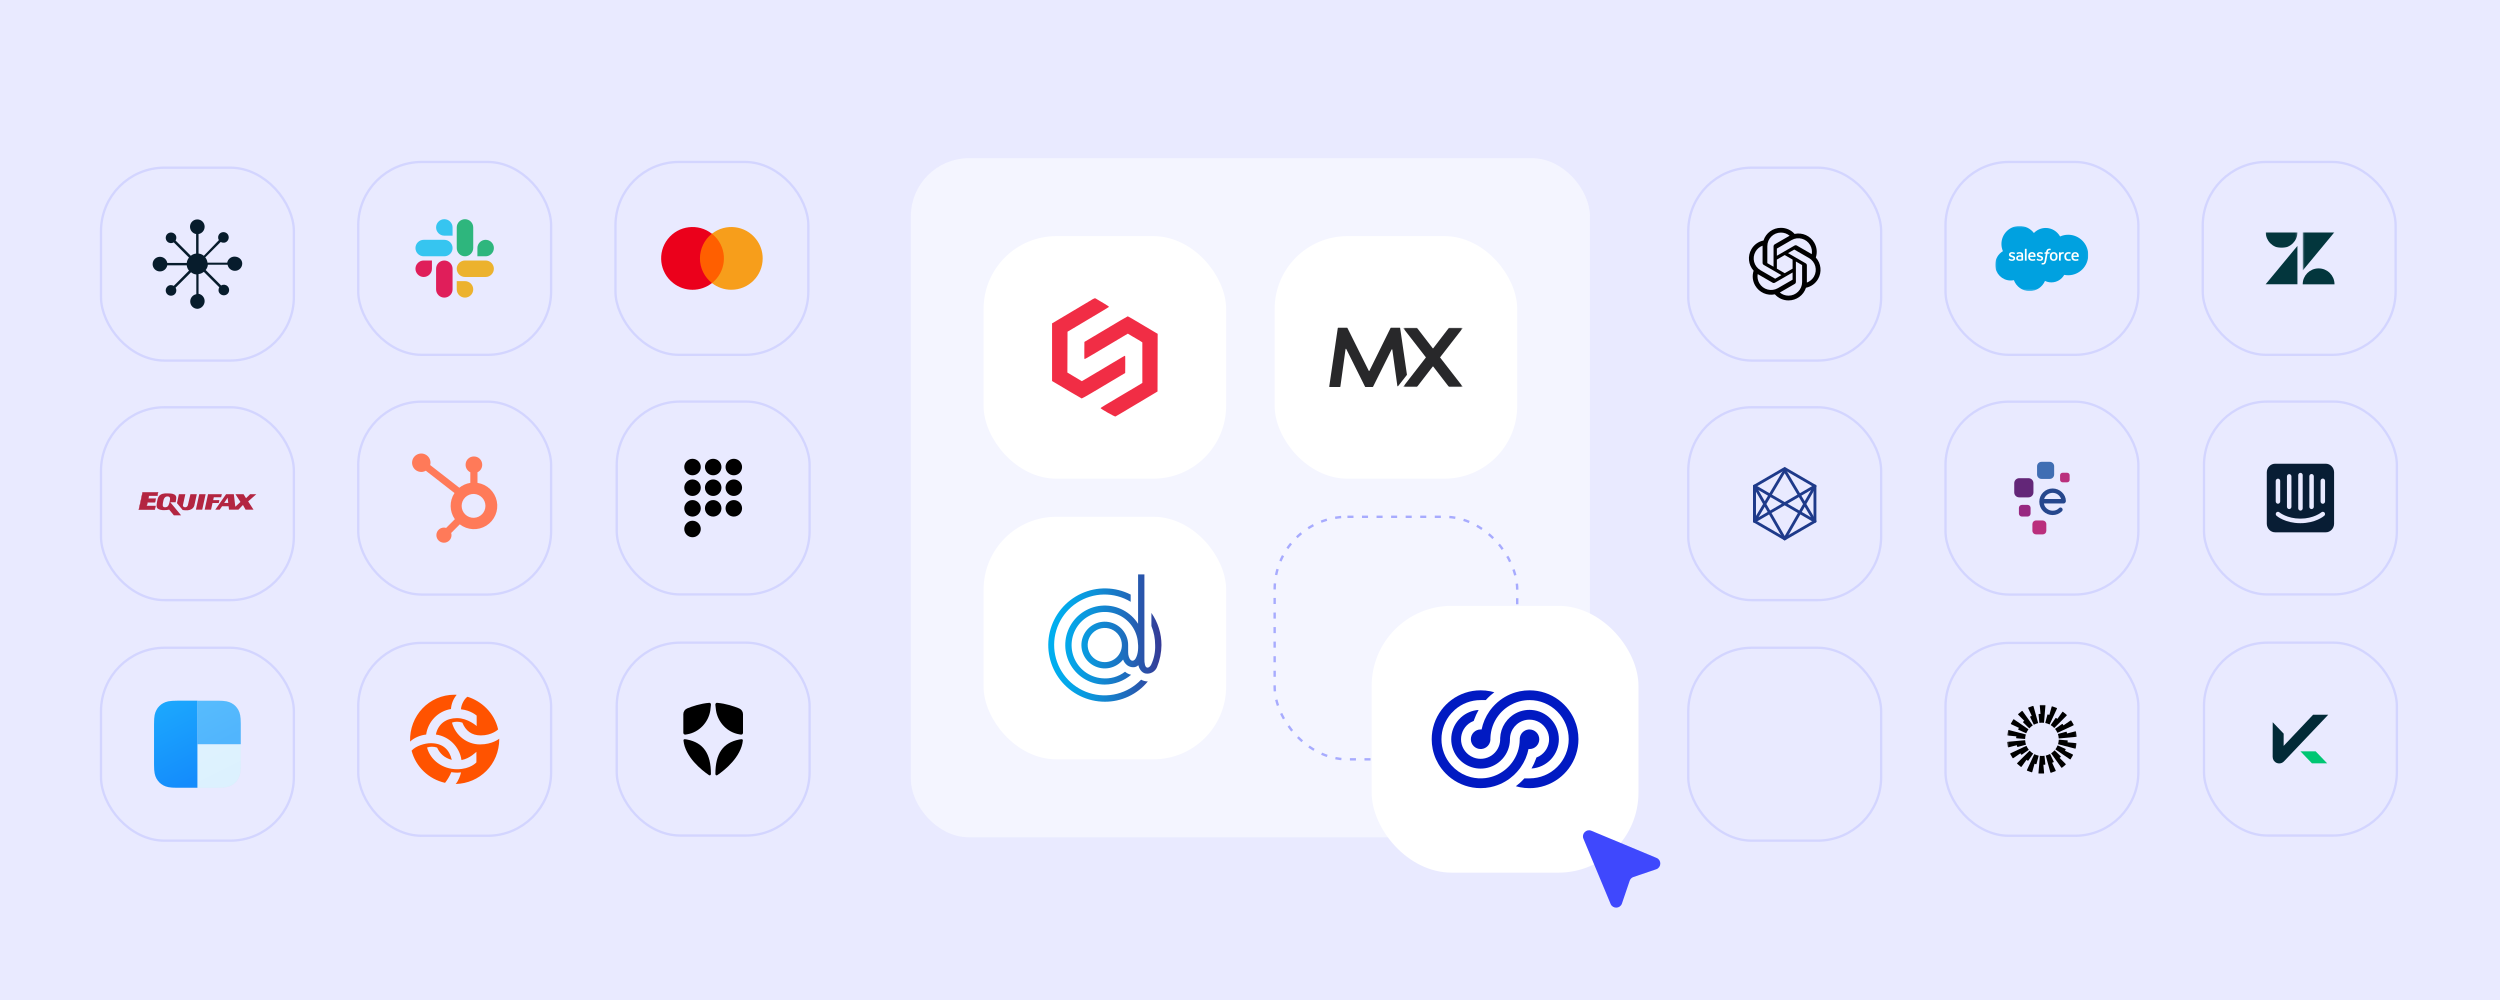 <svg width="1312" height="525" viewBox="0 0 1312 525" fill="none" xmlns="http://www.w3.org/2000/svg">
<rect width="1312" height="525" fill="#E9EAFF"/>
<path d="M0 20H1312V482C1312 495.255 1301.25 506 1288 506H24C10.745 506 0 495.255 0 482V20Z" fill="#E9EAFF"/>
<rect x="478" y="83" width="356.418" height="356.418" rx="30.55" fill="#F4F5FF"/>
<rect x="516.188" y="123.917" width="127.292" height="127.292" rx="38.188" fill="white"/>
<path fill-rule="evenodd" clip-rule="evenodd" d="M571.677 158.079C568.787 159.811 560.207 164.917 555.145 167.917L552.119 169.71V184.834V199.957L554.334 201.268C555.551 201.99 558.996 204.037 561.989 205.819C564.982 207.6 567.54 209.084 567.672 209.117C567.805 209.15 570.067 207.896 572.71 206.325C582.575 200.462 585.982 198.435 588.209 197.107L590.496 195.742L590.535 191.227C590.565 187.778 590.533 186.712 590.396 186.712C590.177 186.712 589.492 187.107 582.747 191.131C579.784 192.898 575.467 195.474 573.153 196.854C570.839 198.234 568.676 199.514 568.345 199.699L567.745 200.035L563.953 197.775L560.162 195.514L560.2 184.799L560.237 174.083L565.182 171.146C579.2 162.819 581.943 161.172 582.033 161.032C582.09 160.943 581.051 160.24 579.523 159.333C578.09 158.483 576.411 157.482 575.791 157.111C574.396 156.273 574.877 156.16 571.677 158.079ZM588.06 168.151C585.002 169.974 580.051 172.92 570.865 178.381L569.094 179.434L569.055 183.942C569.021 187.855 569.045 188.45 569.235 188.45C569.356 188.45 571.433 187.267 573.85 185.82C576.268 184.373 578.444 183.08 578.688 182.945C578.931 182.81 580.924 181.626 583.116 180.315C585.308 179.004 588.18 177.293 589.497 176.513L591.892 175.096L594.56 176.702C596.027 177.586 597.273 178.313 597.33 178.317C597.388 178.322 597.899 178.631 598.467 179.005L599.5 179.686V190.33V200.974L595.958 203.105C594.01 204.277 592.183 205.36 591.898 205.513C591.615 205.666 589.423 206.962 587.027 208.393C584.633 209.823 581.528 211.674 580.127 212.504C578.727 213.334 577.582 214.08 577.582 214.161C577.584 214.547 585.003 218.755 585.383 218.586C585.585 218.495 587.251 217.521 589.083 216.422C590.916 215.323 594.508 213.182 597.065 211.662C599.622 210.143 603.01 208.124 604.593 207.175L607.471 205.45L607.508 190.318L607.546 175.185L606.032 174.304C605.2 173.819 603.124 172.588 601.419 171.569C594.562 167.471 592.032 165.996 591.857 165.996C591.757 165.996 590.048 166.965 588.06 168.151Z" fill="#F12D45"/>
<rect x="668.938" y="123.917" width="127.292" height="127.292" rx="38.188" fill="white"/>
<path fill-rule="evenodd" clip-rule="evenodd" d="M734.288 201.933L738.328 196.765C738.362 196.731 738.362 196.664 738.362 196.63L734.797 172.175C734.797 172.074 734.696 172.006 734.594 172.006H729.942C729.874 172.006 729.806 172.04 729.772 172.108L718.67 194.603C718.602 194.738 718.398 194.738 718.33 194.603L707.125 172.108C707.092 172.04 707.024 172.006 706.956 172.006H702.27C702.168 172.006 702.1 172.074 702.067 172.175L697.585 202.879C697.551 202.98 697.653 203.081 697.788 203.081H703.221C703.323 203.081 703.39 203.014 703.425 202.912L706.141 183.22C706.175 183.018 706.412 182.984 706.514 183.153L716.395 202.98C716.428 203.048 716.496 203.081 716.564 203.081H720.401C720.469 203.081 720.537 203.048 720.571 202.98L730.316 183.423C730.417 183.254 730.655 183.288 730.689 183.49L733.337 202.575C733.371 202.744 733.575 202.811 733.677 202.676L734.288 201.933Z" fill="#28282A"/>
<mask id="mask0_11101_8747" style="mask-type:alpha" maskUnits="userSpaceOnUse" x="736" y="172" width="32" height="32">
<path fill-rule="evenodd" clip-rule="evenodd" d="M736.455 203.12H767.589V172.012H736.455V203.12Z" fill="white"/>
</mask>
<g mask="url(#mask0_11101_8747)">
<path fill-rule="evenodd" clip-rule="evenodd" d="M760.534 172.012C760.466 172.012 760.432 172.046 760.365 172.079L752.182 182.753C752.114 182.854 751.945 182.854 751.876 182.753L743.66 172.079C743.626 172.046 743.558 172.012 743.49 172.012H736.665C736.496 172.012 736.428 172.214 736.496 172.316L748.243 187.448C748.311 187.515 748.311 187.617 748.243 187.684L736.496 202.816C736.394 202.952 736.496 203.121 736.665 203.121H743.49C743.558 203.121 743.592 203.087 743.66 203.053L751.876 192.379C751.945 192.278 752.114 192.278 752.182 192.379L760.399 203.053C760.432 203.087 760.5 203.121 760.569 203.121H767.393C767.563 203.121 767.631 202.918 767.563 202.816L755.815 187.684C755.747 187.617 755.747 187.515 755.815 187.448L767.563 172.316C767.597 172.181 767.529 172.012 767.359 172.012H760.534Z" fill="#28282A"/>
</g>
<rect x="516.188" y="271.209" width="127.292" height="127.292" rx="38.188" fill="white"/>
<path d="M609.541 338.528C609.545 332.491 607.701 326.597 604.257 321.639V328.532C605.555 331.705 606.221 335.1 606.218 338.528C606.366 342.104 605.637 345.661 604.096 348.891C603.218 350.515 601.476 351.203 600.876 348.891C600.643 347.899 600.544 346.879 600.583 345.861V301.441H597.261V327.361C595.322 324.326 592.625 321.849 589.438 320.173C586.25 318.496 582.681 317.679 579.081 317.801C575.482 317.923 571.976 318.981 568.909 320.87C565.842 322.758 563.321 325.413 561.592 328.572C559.863 331.732 558.986 335.287 559.049 338.888C559.111 342.489 560.11 346.012 561.948 349.109C563.785 352.207 566.398 354.772 569.528 356.554C572.658 358.335 576.198 359.27 579.8 359.268C584.868 359.217 589.759 357.4 593.631 354.13C592.447 353.863 591.347 353.311 590.426 352.52C586.947 355.198 582.568 356.425 578.205 355.945C574.944 355.645 571.834 354.434 569.231 352.448C566.627 350.463 564.636 347.785 563.484 344.72C562.332 341.655 562.066 338.328 562.717 335.119C563.369 331.911 564.911 328.95 567.166 326.577C569.422 324.204 572.3 322.515 575.472 321.702C578.644 320.889 581.98 320.985 585.099 321.98C588.218 322.975 590.994 324.829 593.109 327.328C595.223 329.828 596.591 332.873 597.056 336.113C597.539 339.597 597.407 343.256 595.856 345.773C595.666 346.095 594.7 347.237 593.602 346.52C592.504 345.802 592.05 343.856 592.05 342.378V339.158C592.05 338.953 592.05 338.733 592.05 338.528C592.051 335.63 591.025 332.825 589.154 330.61C587.284 328.396 584.689 326.916 581.831 326.433C578.973 325.949 576.036 326.493 573.541 327.969C571.046 329.445 569.155 331.756 568.202 334.494C567.249 337.231 567.296 340.218 568.336 342.924C569.375 345.63 571.34 347.88 573.88 349.275C576.421 350.671 579.373 351.122 582.215 350.548C585.056 349.974 587.602 348.412 589.401 346.139C589.836 347.386 590.643 348.469 591.714 349.242C592.622 349.863 593.702 350.185 594.802 350.164C595.283 350.17 595.76 350.077 596.203 349.891C596.646 349.705 597.046 349.429 597.378 349.081C597.759 350.793 599.105 353.12 601.227 353.472C602.458 353.665 603.718 353.436 604.803 352.822C605.887 352.209 606.731 351.246 607.199 350.091C608.716 346.423 609.511 342.497 609.541 338.528ZM579.8 347.486C578.024 347.489 576.288 346.964 574.81 345.98C573.332 344.995 572.18 343.594 571.499 341.954C570.818 340.314 570.639 338.509 570.985 336.767C571.331 335.025 572.186 333.425 573.441 332.17C574.697 330.914 576.297 330.059 578.039 329.714C579.78 329.368 581.586 329.547 583.226 330.228C584.866 330.909 586.267 332.061 587.251 333.538C588.236 335.016 588.76 336.753 588.757 338.528C588.753 340.903 587.808 343.179 586.129 344.858C584.451 346.537 582.174 347.482 579.8 347.486ZM598.827 356.677C599.912 357.292 601.136 357.619 602.384 357.628C599.645 360.978 596.191 363.672 592.276 365.513C588.36 367.354 584.083 368.296 579.756 368.269C575.264 368.252 570.834 367.218 566.798 365.244C562.763 363.271 559.227 360.409 556.456 356.873C553.686 353.337 551.752 349.219 550.8 344.829C549.848 340.439 549.904 335.89 550.962 331.525C552.019 327.159 554.053 323.089 556.908 319.622C559.764 316.154 563.369 313.379 567.451 311.504C571.533 309.628 575.986 308.702 580.478 308.795C584.969 308.887 589.381 309.996 593.382 312.037V315.828C589.112 313.242 584.198 311.917 579.206 312.005C574.215 312.094 569.351 313.592 565.175 316.328C560.999 319.063 557.682 322.924 555.607 327.464C553.532 332.004 552.784 337.039 553.448 341.987C554.113 346.934 556.164 351.593 559.364 355.425C562.564 359.256 566.782 362.105 571.532 363.641C576.282 365.177 581.369 365.338 586.207 364.106C591.044 362.874 595.435 360.298 598.871 356.677H598.827Z" fill="url(#paint0_linear_11101_8747)"/>
<rect x="668.938" y="271.209" width="127.292" height="127.292" rx="38.188" stroke="#A7ABFE" stroke-width="1.273" stroke-dasharray="3.18 4.46"/>
<rect x="719.852" y="317.944" width="140.021" height="140.021" rx="42.006" fill="white"/>
<path d="M827.854 382.817C827.102 379.113 825.537 375.622 823.273 372.595L823.235 372.545C821.775 370.602 820.048 368.874 818.106 367.412C813.664 364.074 808.255 362.274 802.699 362.283C800.976 362.282 799.258 362.454 797.57 362.797C796.873 362.938 796.186 363.107 795.509 363.304C794.461 363.609 793.434 363.981 792.433 364.417C790.612 365.215 788.889 366.22 787.299 367.414C785.357 368.875 783.63 370.601 782.17 372.543C781.997 372.776 781.827 373.011 781.66 373.248C780.686 374.639 779.852 376.124 779.17 377.68L779.082 377.883C778.406 379.471 777.893 381.123 777.55 382.815C777.549 382.823 777.549 382.831 777.55 382.84C777.384 382.824 777.213 382.815 777.041 382.815C775.679 382.815 774.372 383.356 773.409 384.319C772.445 385.282 771.904 386.589 771.904 387.951C771.904 389.314 772.445 390.62 773.409 391.583C774.372 392.547 775.679 393.088 777.041 393.088C777.213 393.088 777.384 393.078 777.552 393.063C778.767 392.941 779.898 392.391 780.744 391.511C781.589 390.631 782.094 389.478 782.168 388.26C782.168 388.158 782.168 388.057 782.168 387.953C782.168 387.85 782.168 387.748 782.168 387.647C782.168 387.522 782.168 387.396 782.177 387.264C782.312 383.051 783.744 378.983 786.278 375.615C786.607 375.179 786.953 374.755 787.314 374.345C787.879 373.707 788.483 373.104 789.122 372.539C789.367 372.323 789.62 372.11 789.876 371.905C790.688 371.255 791.548 370.667 792.448 370.147C793.111 369.763 793.795 369.417 794.498 369.111C796.297 368.325 798.201 367.803 800.149 367.562C800.998 367.457 801.853 367.405 802.708 367.405H802.72C808.168 367.405 813.393 369.569 817.245 373.421C821.098 377.274 823.262 382.499 823.262 387.947C823.262 393.396 821.098 398.621 817.245 402.473C813.393 406.326 808.168 408.49 802.72 408.49H799.989C799.226 409.348 798.417 410.163 797.564 410.93C796.905 411.52 796.222 412.081 795.515 412.612C796.186 412.809 796.869 412.977 797.564 413.118C799.252 413.46 800.97 413.632 802.693 413.631C808.243 413.639 813.645 411.84 818.081 408.506L818.1 408.492C820.039 407.034 821.763 405.31 823.222 403.371L823.268 403.31C826.585 398.876 828.374 393.485 828.366 387.947C828.367 386.224 828.195 384.506 827.854 382.817Z" fill="#011AC2"/>
<path d="M802.698 382.817H802.682C802.517 382.816 802.351 382.825 802.186 382.842C800.975 382.959 799.844 383.503 798.996 384.377C798.149 385.251 797.639 386.398 797.559 387.612V388.294C797.558 388.283 797.558 388.272 797.559 388.262C797.499 392.604 796.06 396.815 793.449 400.286C793.124 400.718 792.783 401.136 792.425 401.542C791.857 402.185 791.25 402.793 790.607 403.361C790.36 403.578 790.109 403.79 789.853 403.995C788.449 405.121 786.904 406.058 785.256 406.782C783.454 407.57 781.548 408.094 779.597 408.337C777.021 408.658 774.407 408.492 771.892 407.849C768.76 407.04 765.863 405.503 763.438 403.361C762.796 402.793 762.189 402.185 761.621 401.542C758.306 397.791 756.477 392.959 756.477 387.953C756.477 382.948 758.306 378.115 761.621 374.365C762.189 373.721 762.796 373.114 763.438 372.545C767.186 369.232 772.017 367.406 777.019 367.41H779.731C780.493 366.558 781.303 365.748 782.155 364.986C782.817 364.392 783.504 363.828 784.216 363.295C783.541 363.098 782.854 362.929 782.155 362.787C780.464 362.447 778.744 362.279 777.019 362.283C771.463 362.275 766.056 364.079 761.617 367.42C759.675 368.882 757.948 370.61 756.486 372.553V372.562C753.153 376.999 751.352 382.398 751.355 387.948C751.356 389.673 751.529 391.393 751.871 393.084C752.627 396.801 754.201 400.303 756.481 403.335L756.496 403.356C757.954 405.295 759.678 407.019 761.617 408.477L761.636 408.49C766.072 411.824 771.471 413.625 777.019 413.621C778.742 413.623 780.461 413.451 782.15 413.108C782.843 412.968 783.526 412.799 784.199 412.602C785.251 412.298 786.282 411.925 787.286 411.488C789.104 410.69 790.824 409.686 792.413 408.496C793.123 407.964 793.803 407.395 794.453 406.792C795.584 405.745 796.619 404.599 797.546 403.367C797.718 403.137 797.887 402.904 798.053 402.668C799.028 401.277 799.862 399.792 800.543 398.236C800.574 398.169 800.602 398.1 800.631 398.033C801.307 396.445 801.82 394.793 802.163 393.101C802.162 393.093 802.162 393.085 802.163 393.077C802.328 393.092 802.495 393.101 802.661 393.101H802.673C804.035 393.101 805.342 392.56 806.305 391.597C807.268 390.634 807.809 389.327 807.809 387.965C807.809 386.602 807.268 385.296 806.305 384.333C805.342 383.369 804.035 382.828 802.673 382.828L802.698 382.817Z" fill="#011AC2"/>
<path d="M818.094 387.946C818.099 391.853 816.618 395.616 813.95 398.471C811.282 401.325 807.629 403.058 803.73 403.318C804.668 401.693 805.454 399.986 806.078 398.217C806.157 398.001 806.229 397.783 806.302 397.562C806.832 397.363 807.345 397.121 807.834 396.836C809.394 395.934 810.688 394.638 811.588 393.077C812.488 391.517 812.962 389.747 812.962 387.946C812.962 386.144 812.488 384.375 811.588 382.814C810.688 381.254 809.394 379.957 807.834 379.055C806.274 378.15 804.502 377.673 802.698 377.674H802.683C800.24 377.672 797.876 378.542 796.02 380.13C795.129 380.891 794.374 381.797 793.786 382.811C792.964 384.231 792.496 385.829 792.423 387.469C792.423 387.505 792.423 387.542 792.423 387.578C792.423 387.701 792.423 387.825 792.423 387.948C792.423 388.07 792.423 388.193 792.423 388.317C792.342 391.98 790.954 395.493 788.51 398.223C788.13 398.65 787.726 399.055 787.3 399.435C786.967 399.732 786.621 400.014 786.264 400.284C785.016 401.22 783.634 401.962 782.163 402.483C781.995 402.542 781.826 402.599 781.654 402.653C780.154 403.124 778.591 403.362 777.019 403.36C776.672 403.36 776.328 403.348 775.987 403.325C772.559 403.1 769.305 401.731 766.748 399.437C766.322 399.056 765.918 398.652 765.538 398.225C763.006 395.403 761.605 391.745 761.605 387.953C761.605 384.162 763.006 380.504 765.538 377.682C765.918 377.255 766.322 376.851 766.748 376.47C769.305 374.175 772.558 372.805 775.987 372.58C775.049 374.205 774.263 375.913 773.639 377.682C773.562 377.897 773.487 378.115 773.417 378.331C772.886 378.53 772.374 378.773 771.884 379.057C770.323 379.959 769.026 381.255 768.124 382.817C767.222 384.379 766.747 386.15 766.747 387.953C766.747 389.757 767.222 391.528 768.124 393.09C769.026 394.652 770.323 395.948 771.884 396.85C772.374 397.134 772.886 397.377 773.417 397.576C774.941 398.147 776.58 398.348 778.197 398.162C779.814 397.976 781.364 397.407 782.719 396.504C784.073 395.601 785.194 394.389 785.988 392.967C786.781 391.546 787.226 389.956 787.284 388.329C787.284 388.404 787.284 388.478 787.284 388.555V387.364C787.387 384.531 788.276 381.782 789.851 379.425C790.26 378.812 790.711 378.229 791.203 377.68C791.586 377.25 791.994 376.842 792.425 376.458C792.754 376.163 793.096 375.884 793.449 375.619C794.7 374.68 796.087 373.937 797.561 373.417C797.73 373.357 797.902 373.3 798.075 373.246C799.566 372.78 801.12 372.543 802.683 372.543H802.694C803.043 372.543 803.387 372.557 803.728 372.578C807.626 372.839 811.279 374.573 813.946 377.428C816.613 380.283 818.095 384.045 818.092 387.952L818.094 387.946Z" fill="#011AC2"/>
<path d="M835.149 435.978C832.52 434.883 829.883 437.52 830.978 440.149L845.235 474.369C846.366 477.083 850.254 476.952 851.199 474.168L855.249 462.244C855.568 461.305 856.305 460.568 857.244 460.249L869.168 456.199C871.952 455.254 872.083 451.366 869.369 450.235L835.149 435.978Z" fill="#3F48FD"/>
<rect x="323" y="85" width="101.222" height="101.222" rx="33.327" fill="#E9EAFF"/>
<rect x="323" y="85" width="101.222" height="101.222" rx="33.327" stroke="#D3D5FF" stroke-width="1.229"/>
<path d="M380.813 122.672H366.408V148.555H380.813V122.672Z" fill="#FF5F00"/>
<path d="M367.327 135.607C367.327 130.577 369.66 125.775 373.592 122.666C366.458 117.041 356.078 118.276 350.453 125.455C344.874 132.589 346.109 142.924 353.288 148.549C359.279 153.259 367.647 153.259 373.638 148.549C369.66 145.439 367.327 140.638 367.327 135.607Z" fill="#EB001B"/>
<path d="M400.259 135.607C400.259 144.708 392.897 152.07 383.797 152.07C380.092 152.07 376.526 150.836 373.645 148.549C380.778 142.924 382.013 132.589 376.388 125.41C375.565 124.403 374.651 123.443 373.645 122.666C380.778 117.041 391.159 118.276 396.738 125.455C399.025 128.336 400.259 131.903 400.259 135.607Z" fill="#F79E1B"/>
<rect x="188" y="85" width="101.222" height="101.222" rx="33.327" fill="#E9EAFF"/>
<rect x="188" y="85" width="101.222" height="101.222" rx="33.327" stroke="#D3D5FF" stroke-width="1.229"/>
<path d="M226.683 141.038C226.683 143.419 224.738 145.363 222.357 145.363C219.976 145.363 218.031 143.419 218.031 141.038C218.031 138.658 219.976 136.713 222.357 136.713H226.683V141.038Z" fill="#E01E5A"/>
<path d="M228.855 141.038C228.855 138.658 230.8 136.713 233.181 136.713C235.562 136.713 237.507 138.658 237.507 141.038V151.868C237.507 154.248 235.562 156.193 233.181 156.193C230.8 156.193 228.855 154.248 228.855 151.868V141.038Z" fill="#E01E5A"/>
<path d="M233.181 123.679C230.8 123.679 228.855 121.735 228.855 119.354C228.855 116.974 230.8 115.029 233.181 115.029C235.562 115.029 237.507 116.974 237.507 119.354V123.679H233.181Z" fill="#36C5F0"/>
<path d="M233.189 125.854C235.57 125.854 237.515 127.798 237.515 130.179C237.515 132.559 235.57 134.504 233.189 134.504H222.357C219.976 134.504 218.031 132.559 218.031 130.179C218.031 127.798 219.976 125.854 222.357 125.854H233.189Z" fill="#36C5F0"/>
<path d="M250.541 130.179C250.541 127.798 252.486 125.854 254.867 125.854C257.248 125.854 259.193 127.798 259.193 130.179C259.193 132.559 257.248 134.504 254.867 134.504H250.541V130.179Z" fill="#2EB67D"/>
<path d="M248.349 130.184C248.349 132.564 246.404 134.509 244.023 134.509C241.642 134.509 239.697 132.564 239.697 130.184V119.354C239.697 116.974 241.642 115.029 244.023 115.029C246.404 115.029 248.349 116.974 248.349 119.354V130.184Z" fill="#2EB67D"/>
<path d="M244.023 147.538C246.404 147.538 248.349 149.482 248.349 151.863C248.349 154.243 246.404 156.188 244.023 156.188C241.642 156.188 239.697 154.243 239.697 151.863V147.538H244.023Z" fill="#ECB22E"/>
<path d="M244.023 145.363C241.642 145.363 239.697 143.419 239.697 141.038C239.697 138.658 241.642 136.713 244.023 136.713H254.855C257.236 136.713 259.181 138.658 259.181 141.038C259.181 143.419 257.236 145.363 254.855 145.363H244.023Z" fill="#ECB22E"/>
<rect x="53" y="88" width="101.222" height="101.222" rx="33.327" fill="#E9EAFF"/>
<rect x="53" y="88" width="101.222" height="101.222" rx="33.327" stroke="#D3D5FF" stroke-width="1.229"/>
<path d="M107.396 158.019C107.396 156.1 106.01 154.5 104.197 154.18V143.837C105.264 143.73 106.117 143.303 106.97 142.663L115.074 150.768C114.434 151.834 114.541 153.327 115.501 154.18C116.567 155.246 118.38 155.246 119.446 154.18C120.513 153.114 120.513 151.301 119.446 150.235C118.487 149.275 117.1 149.168 116.034 149.808L107.93 141.704C108.569 140.957 108.996 139.997 109.103 138.931H119.446C119.766 140.744 121.366 142.13 123.285 142.13C125.418 142.13 127.124 140.424 127.124 138.291C127.124 136.159 125.205 134.666 123.072 134.666C121.153 134.666 119.553 136.052 119.233 137.865H108.889C108.783 136.798 108.356 135.839 107.716 135.092L115.821 126.988C116.887 127.628 118.38 127.521 119.233 126.561C120.299 125.495 120.299 123.682 119.233 122.616C118.167 121.55 116.354 121.55 115.288 122.616C114.328 123.576 114.221 124.962 114.861 126.028L106.97 134.239C106.224 133.599 105.264 133.173 104.197 133.066V122.829C106.01 122.509 107.396 120.91 107.396 118.99C107.396 116.858 105.69 115.151 103.557 115.151C101.425 115.151 99.719 116.858 99.719 118.99C99.719 120.91 101.105 122.509 102.918 122.829V133.066C101.851 133.173 100.892 133.599 100.145 134.239L92.147 126.242C92.787 125.175 92.681 123.682 91.721 122.829C90.655 121.763 88.842 121.763 87.775 122.829C86.709 123.896 86.709 125.708 87.775 126.775C88.735 127.734 90.121 127.841 91.188 127.201L99.186 135.199C98.546 135.945 98.119 136.905 98.012 137.971H87.775C87.456 136.159 85.856 134.772 83.937 134.772C81.804 134.772 80.098 136.479 80.098 138.611C80.098 140.744 81.804 142.45 83.937 142.45C85.856 142.45 87.456 141.064 87.775 139.251H98.012C98.119 140.317 98.546 141.277 99.186 142.024L91.188 150.021C90.121 149.382 88.629 149.488 87.775 150.448C86.709 151.514 86.709 153.327 87.775 154.393C88.842 155.46 90.655 155.46 91.721 154.393C92.681 153.434 92.787 152.047 92.147 150.981L100.252 142.877C100.998 143.517 101.958 143.943 103.024 144.05V154.393C101.212 154.713 99.825 156.313 99.825 158.232C99.825 160.365 101.531 162.071 103.664 162.071C105.69 161.964 107.396 160.152 107.396 158.019Z" fill="#071C2C"/>
<rect x="323.658" y="210.748" width="101.222" height="101.222" rx="33.327" fill="#E9EAFF"/>
<rect x="323.658" y="210.748" width="101.222" height="101.222" rx="33.327" stroke="#D3D5FF" stroke-width="1.229"/>
<path d="M367.77 255.948C367.77 258.342 365.83 260.283 363.436 260.283C361.042 260.283 359.102 258.342 359.102 255.948C359.102 253.555 361.042 251.614 363.436 251.614C365.83 251.614 367.77 253.555 367.77 255.948Z" fill="black"/>
<path d="M378.614 255.948C378.614 258.342 376.673 260.283 374.28 260.283C371.886 260.283 369.945 258.342 369.945 255.948C369.945 253.555 371.886 251.614 374.28 251.614C376.673 251.614 378.614 253.555 378.614 255.948Z" fill="black"/>
<path d="M367.77 266.772C367.77 269.166 365.83 271.107 363.436 271.107C361.042 271.107 359.102 269.167 359.102 266.772C359.102 264.379 361.042 262.438 363.436 262.438C365.83 262.438 367.77 264.379 367.77 266.772Z" fill="black"/>
<path d="M378.614 266.77C378.614 269.164 376.673 271.104 374.28 271.104C371.886 271.104 369.945 269.164 369.945 266.77C369.945 264.376 371.886 262.436 374.28 262.436C376.673 262.436 378.614 264.376 378.614 266.77Z" fill="black"/>
<path d="M367.77 245.104C367.77 247.498 365.83 249.439 363.436 249.439C361.042 249.439 359.102 247.498 359.102 245.104C359.102 242.711 361.042 240.77 363.436 240.77C365.83 240.77 367.77 242.711 367.77 245.104Z" fill="black"/>
<path d="M378.614 245.104C378.614 247.498 376.673 249.439 374.28 249.439C371.886 249.439 369.945 247.498 369.945 245.104C369.945 242.711 371.886 240.77 374.28 240.77C376.673 240.77 378.614 242.711 378.614 245.104Z" fill="black"/>
<path d="M389.436 245.104C389.436 247.498 387.496 249.439 385.102 249.439C382.708 249.439 380.768 247.498 380.768 245.104C380.768 242.711 382.708 240.77 385.102 240.77C387.496 240.77 389.436 242.711 389.436 245.104Z" fill="black"/>
<path d="M389.436 255.948C389.436 258.342 387.496 260.283 385.102 260.283C382.708 260.283 380.768 258.342 380.768 255.948C380.768 253.555 382.708 251.614 385.102 251.614C387.496 251.614 389.436 253.555 389.436 255.948Z" fill="black"/>
<path d="M367.77 277.614C367.77 280.007 365.83 281.948 363.436 281.948C361.042 281.948 359.102 280.007 359.102 277.614C359.102 275.22 361.042 273.279 363.436 273.279C365.83 273.279 367.77 275.219 367.77 277.614Z" fill="black"/>
<path d="M389.436 266.77C389.436 269.164 387.496 271.104 385.102 271.104C382.708 271.104 380.768 269.164 380.768 266.77C380.768 264.376 382.708 262.436 385.102 262.436C387.496 262.436 389.436 264.376 389.436 266.77Z" fill="black"/>
<rect x="188" y="210.799" width="101.222" height="101.222" rx="33.327" fill="#E9EAFF"/>
<rect x="188" y="210.799" width="101.222" height="101.222" rx="33.327" stroke="#D3D5FF" stroke-width="1.229"/>
<path d="M250.586 253.417V247.842C251.323 247.498 251.947 246.951 252.385 246.266C252.823 245.581 253.058 244.786 253.062 243.973V243.845C253.062 241.474 251.14 239.552 248.769 239.552H248.641C246.27 239.552 244.348 241.474 244.348 243.845V243.973C244.351 244.786 244.586 245.581 245.024 246.266C245.462 246.951 246.086 247.498 246.823 247.842V253.417C244.706 253.741 242.711 254.619 241.043 255.962L225.753 244.053C225.862 243.66 225.919 243.255 225.926 242.849C225.927 241.892 225.646 240.956 225.115 240.16C224.585 239.363 223.831 238.742 222.948 238.374C222.064 238.006 221.092 237.909 220.153 238.094C219.215 238.279 218.352 238.738 217.674 239.414C216.997 240.089 216.534 240.95 216.346 241.888C216.158 242.826 216.253 243.799 216.617 244.684C216.982 245.568 217.601 246.325 218.396 246.857C219.191 247.39 220.126 247.675 221.083 247.676C221.92 247.672 222.741 247.449 223.464 247.028L238.52 258.744C235.752 262.925 235.826 268.374 238.707 272.479L234.127 277.06C233.757 276.942 233.372 276.879 232.983 276.873C230.79 276.875 229.013 278.654 229.014 280.847C229.015 283.04 230.792 284.817 232.985 284.818C235.178 284.818 236.957 283.042 236.958 280.849C236.953 280.46 236.89 280.074 236.772 279.704L241.302 275.173C245.349 278.289 250.909 278.557 255.238 275.846C259.567 273.134 261.751 268.015 260.714 263.013C259.677 258.012 255.637 254.184 250.586 253.417ZM248.709 271.752C247.872 271.775 247.039 271.629 246.259 271.325C245.479 271.02 244.769 270.562 244.169 269.978C243.569 269.394 243.092 268.696 242.766 267.925C242.441 267.153 242.273 266.325 242.273 265.487C242.273 264.65 242.441 263.821 242.766 263.05C243.092 262.279 243.569 261.581 244.169 260.997C244.769 260.413 245.479 259.955 246.259 259.65C247.039 259.345 247.872 259.2 248.709 259.222C252.081 259.341 254.755 262.108 254.757 265.483C254.758 268.857 252.088 271.627 248.715 271.749" fill="#FF7A59"/>
<rect x="53" y="213.73" width="101.222" height="101.222" rx="33.327" fill="#E9EAFF"/>
<rect x="53" y="213.73" width="101.222" height="101.222" rx="33.327" stroke="#D3D5FF" stroke-width="1.229"/>
<g clip-path="url(#clip0_11101_8747)">
<path fill-rule="evenodd" clip-rule="evenodd" d="M82.559 260.195L82.95 258.361H74.847L73.773 263.404L72.861 267.466H81.193L81.616 265.534H76.995L77.418 263.568H81.323L81.746 261.734H77.84L78.166 260.195H82.559Z" fill="#B32541" stroke="#B32541" stroke-width="0.205" stroke-miterlimit="2.613"/>
<path fill-rule="evenodd" clip-rule="evenodd" d="M89.356 263.572H92.187C92.287 262.979 92.473 262.096 92.513 261.377C92.558 260.535 92.228 259.916 91.504 259.51C90.466 258.931 88.939 258.962 87.794 258.921C86.224 258.863 84.356 259.067 83.368 260.46C82.858 261.178 82.571 262.292 82.458 263.162C82.319 264.224 81.786 266.007 82.749 266.879C83.466 267.529 85.068 267.745 86 267.732C86.949 267.719 87.87 267.656 88.802 267.469L91.243 270.449H95.051L89.356 263.572ZM88.933 263.637C88.621 265.049 88.197 266.237 86.557 266.224C84.91 266.212 85.457 264.44 85.613 263.408C85.835 261.941 86.398 260.403 88.087 260.526C89.795 260.65 89.192 262.463 88.933 263.637Z" fill="#B32541"/>
<path fill-rule="evenodd" clip-rule="evenodd" d="M104.564 259.367L103.685 263.396L102.807 267.457H106.126L107.916 259.367H104.564Z" fill="#B32541"/>
<path fill-rule="evenodd" clip-rule="evenodd" d="M116.044 260.972L116.434 259.367H109.177L107.42 267.457H110.772L111.52 263.985H114.807L114.937 263.396L115.133 262.479H111.878L112.204 260.972H116.044Z" fill="#B32541"/>
<path fill-rule="evenodd" clip-rule="evenodd" d="M93.884 259.367H97.268L95.999 265.099C95.844 265.8 96.498 266.165 97.058 266.214C97.779 266.277 98.426 265.824 98.603 265.066L99.937 259.368H103.289L101.954 265.427C101.383 267.007 100.06 267.627 98.599 267.782C97.693 267.878 96.734 267.797 95.869 267.654L92.875 264.051L93.884 259.367Z" fill="#B32541"/>
<path fill-rule="evenodd" clip-rule="evenodd" d="M123.559 259.367H127.822L129.123 261.464L131.239 259.367H134.493L130.23 263.134L133.029 267.457H128.863L127.496 265.001L125.154 267.457H120.174L119.979 265.688H116.529L115.326 267.457H112.982L118.645 259.367H122.713L123.494 265.917L126.195 263.428L123.559 259.367ZM117.636 263.953L119.458 261.201L119.784 263.953H117.636Z" fill="#B32541"/>
</g>
<rect x="323.658" y="337.269" width="101.222" height="101.222" rx="33.327" fill="#E9EAFF"/>
<rect x="323.658" y="337.269" width="101.222" height="101.222" rx="33.327" stroke="#D3D5FF" stroke-width="1.229"/>
<path d="M360.618 385.364C366.852 384.335 371.739 379.175 372.762 372.931L373.106 369.929C373.191 369.452 372.868 368.788 372.266 368.836C367.556 369.204 363.111 370.761 360.638 371.772C359.411 372.276 358.611 373.469 358.611 374.797V384.587C358.611 385.167 359.132 385.609 359.703 385.517L360.618 385.368V385.364Z" fill="black"/>
<path d="M375.775 372.934C376.802 379.178 381.689 384.339 387.92 385.368L388.834 385.517C389.406 385.613 389.926 385.17 389.926 384.587V374.797C389.926 373.469 389.127 372.276 387.899 371.772C385.423 370.757 380.982 369.204 376.271 368.836C375.666 368.788 375.357 369.459 375.428 369.929L375.772 372.93L375.775 372.934Z" fill="black"/>
<path d="M387.91 388.115C379.391 389.798 375.436 395.469 375.436 406.207C375.436 406.745 375.969 407.12 376.418 406.82C380.336 404.173 388.958 397.265 389.845 388.622C389.879 387.536 388.522 388.047 387.91 388.115Z" fill="black"/>
<path d="M360.623 388.115C369.142 389.798 373.098 395.469 373.098 406.207C373.098 406.745 372.564 407.12 372.115 406.82C368.197 404.173 359.576 397.265 358.688 388.622C358.654 387.536 360.011 388.047 360.623 388.115Z" fill="black"/>
<rect x="188" y="337.398" width="101.222" height="101.222" rx="33.327" fill="#E9EAFF"/>
<rect x="188" y="337.398" width="101.222" height="101.222" rx="33.327" stroke="#D3D5FF" stroke-width="1.229"/>
<path d="M238.572 364.586C239.082 364.586 239.684 364.632 239.684 364.632C237.923 366.717 236.857 369.359 236.672 372.093C229.86 373.205 224.624 378.626 223.651 385.484C220.639 385.808 217.21 387.198 215.218 389.191C214.755 375.614 225.18 364.586 238.572 364.586ZM241.954 405.362C241.352 405.455 240.703 405.501 240.101 405.501C239.035 405.501 237.923 405.409 236.857 405.223C236.023 407.216 234.911 409.116 233.567 410.83C224.995 408.93 218.23 402.443 216.006 393.964C218.137 391.461 223.003 390.025 226.014 390.025C232.455 390.025 235.884 393.454 237.089 398.783C233.197 397.717 230.88 395.539 229.397 392.342C228.517 392.017 227.59 391.878 226.617 391.878C225.783 391.878 224.902 392.017 224.115 392.295C225.829 398.829 232.131 403.694 239.869 403.694C246.959 403.694 250.017 400.08 250.017 400.08V394.52C250.017 394.52 246.542 398.134 242.186 398.875C241.167 391.925 235.699 386.457 228.748 385.484C229.86 379.97 234.077 376.865 239.823 376.865C245.569 376.865 250.156 381.036 250.156 381.036V375.568C250.156 375.568 247.19 372.788 241.908 372.232C242.047 369.822 243.623 366.764 245.337 365.652C252.519 367.876 259.423 373.946 261.416 382.796C261.416 382.796 258.265 385.947 252.334 385.947C247.468 385.947 244.364 383.491 242.649 379.228C241.723 378.904 240.796 378.765 239.823 378.765C238.943 378.765 238.016 378.904 237.182 379.228C239.082 386.086 245.152 390.674 251.871 390.674C258.45 390.674 262.018 387.662 262.018 387.662C262.018 401.377 251.546 411.155 239.128 411.433C240.518 409.95 241.63 406.892 241.954 405.362Z" fill="#FF5300"/>
<rect x="53" y="339.953" width="101.222" height="101.222" rx="33.327" fill="#E9EAFF"/>
<rect x="53" y="339.953" width="101.222" height="101.222" rx="33.327" stroke="#D3D5FF" stroke-width="1.229"/>
<path d="M114.213 413.423H93.009H92.131C88.564 413.367 87.121 412.942 85.705 412.149C84.148 411.328 82.959 410.111 82.11 408.554L81.94 408.214C81.261 406.827 80.864 405.27 80.836 401.647V379.905C80.836 375.659 81.289 374.13 82.11 372.573C82.931 371.016 84.148 369.799 85.705 368.978L86.045 368.808C87.432 368.128 88.961 367.732 92.584 367.704H114.213C118.431 367.704 119.96 368.157 121.517 368.978C123.074 369.799 124.263 371.016 125.112 372.573L125.282 372.913C125.961 374.3 126.358 375.857 126.386 379.48V401.222V402.1C126.329 405.695 125.905 407.11 125.14 408.554C124.319 410.111 123.102 411.328 121.545 412.149L121.205 412.319C119.733 413.055 118.148 413.423 114.213 413.423Z" fill="#C4D3E0" fill-opacity="0.2"/>
<path d="M126.356 390.576V401.221C126.356 405.467 125.904 406.996 125.083 408.553C124.262 410.11 123.044 411.327 121.487 412.148C119.93 412.969 118.402 413.422 114.183 413.422H103.596V390.576H126.356Z" fill="url(#paint1_linear_11101_8747)"/>
<path d="M103.594 367.728H114.181C118.4 367.728 119.928 368.18 121.485 369.001C123.042 369.822 124.231 371.04 125.081 372.597C125.902 374.154 126.355 375.682 126.355 379.929V390.573H103.594V367.728Z" fill="url(#paint2_linear_11101_8747)"/>
<path d="M93.009 367.727H103.597V413.418H93.009C88.791 413.418 87.262 412.966 85.705 412.145C84.148 411.324 82.959 410.106 82.11 408.549C81.289 406.992 80.836 405.464 80.836 401.217V379.928C80.836 375.682 81.289 374.153 82.11 372.596C82.931 371.039 84.148 369.822 85.705 369.001C87.262 368.18 88.791 367.727 93.009 367.727Z" fill="url(#paint3_linear_11101_8747)"/>
<rect x="1156" y="85" width="101.222" height="101.222" rx="33.327" fill="#E9EAFF"/>
<rect x="1156" y="85" width="101.222" height="101.222" rx="33.327" stroke="#D3D5FF" stroke-width="1.229"/>
<g clip-path="url(#clip1_11101_8747)">
<path fill-rule="evenodd" clip-rule="evenodd" d="M1205.69 129.042V149.2H1188.99L1205.69 129.042Z" fill="#03363D"/>
<mask id="mask1_11101_8747" style="mask-type:alpha" maskUnits="userSpaceOnUse" x="1189" y="121" width="17" height="10">
<path d="M1189.03 121.79H1205.73V130.139H1189.03V121.79Z" fill="white"/>
</mask>
<g mask="url(#mask1_11101_8747)">
<path fill-rule="evenodd" clip-rule="evenodd" d="M1205.73 121.791C1205.73 126.402 1201.99 130.139 1197.38 130.139C1192.77 130.139 1189.03 126.402 1189.03 121.791H1205.73Z" fill="#03363D"/>
</g>
<path fill-rule="evenodd" clip-rule="evenodd" d="M1208.46 149.202C1208.46 144.59 1212.19 140.853 1216.81 140.853C1221.42 140.853 1225.15 144.59 1225.15 149.202H1208.46Z" fill="#03363D"/>
<mask id="mask2_11101_8747" style="mask-type:alpha" maskUnits="userSpaceOnUse" x="1208" y="121" width="18" height="21">
<path d="M1208.47 121.79H1225.17V141.949H1208.47V121.79Z" fill="white"/>
</mask>
<g mask="url(#mask2_11101_8747)">
<path fill-rule="evenodd" clip-rule="evenodd" d="M1208.47 141.95V121.791H1225.17L1208.47 141.95Z" fill="#03363D"/>
</g>
</g>
<rect x="1021" y="85" width="101.222" height="101.222" rx="33.327" fill="#E9EAFF"/>
<rect x="1021" y="85" width="101.222" height="101.222" rx="33.327" stroke="#D3D5FF" stroke-width="1.229"/>
<g clip-path="url(#clip2_11101_8747)">
<mask id="mask3_11101_8747" style="mask-type:alpha" maskUnits="userSpaceOnUse" x="1047" y="118" width="49" height="35">
<path d="M1047.11 118.553H1095.95V152.67H1047.11V118.553Z" fill="white"/>
</mask>
<g mask="url(#mask3_11101_8747)">
<path fill-rule="evenodd" clip-rule="evenodd" d="M1067.39 122.288C1068.97 120.647 1071.16 119.631 1073.59 119.631C1076.82 119.631 1079.62 121.426 1081.13 124.102C1082.47 123.503 1083.92 123.194 1085.38 123.195C1091.2 123.195 1095.92 127.953 1095.92 133.825C1095.92 139.697 1091.2 144.455 1085.38 144.455C1084.67 144.455 1083.98 144.383 1083.3 144.248C1081.98 146.601 1079.46 148.199 1076.59 148.199C1075.42 148.201 1074.26 147.936 1073.21 147.423C1071.87 150.565 1068.76 152.774 1065.13 152.774C1061.34 152.774 1058.13 150.386 1056.89 147.028C1056.34 147.144 1055.77 147.203 1055.21 147.203C1050.7 147.203 1047.06 143.504 1047.06 138.961C1047.06 135.908 1048.7 133.251 1051.13 131.814C1050.62 130.624 1050.35 129.341 1050.35 128.043C1050.35 122.8 1054.61 118.562 1059.85 118.562C1062.92 118.562 1065.67 120.026 1067.39 122.297" fill="#00A1E0"/>
<path fill-rule="evenodd" clip-rule="evenodd" d="M1054.18 136.294C1054.14 136.374 1054.19 136.39 1054.2 136.405C1054.29 136.471 1054.38 136.519 1054.47 136.573C1054.97 136.837 1055.44 136.914 1055.94 136.914C1056.94 136.914 1057.56 136.381 1057.56 135.523V135.506C1057.56 134.712 1056.86 134.423 1056.2 134.217L1056.11 134.189C1055.62 134.028 1055.19 133.887 1055.19 133.56V133.544C1055.19 133.264 1055.44 133.057 1055.83 133.057C1056.26 133.057 1056.77 133.201 1057.1 133.382C1057.1 133.382 1057.2 133.445 1057.23 133.351C1057.25 133.3 1057.42 132.852 1057.44 132.802C1057.46 132.749 1057.42 132.709 1057.39 132.689C1057.01 132.459 1056.49 132.303 1055.95 132.303L1055.85 132.303C1054.93 132.303 1054.29 132.858 1054.29 133.652V133.669C1054.29 134.505 1055 134.778 1055.66 134.967L1055.77 135C1056.25 135.148 1056.67 135.276 1056.67 135.614V135.631C1056.67 135.942 1056.39 136.173 1055.96 136.173C1055.79 136.173 1055.25 136.17 1054.67 135.801C1054.6 135.76 1054.56 135.731 1054.5 135.697C1054.48 135.68 1054.4 135.649 1054.37 135.743L1054.17 136.292M1068.84 136.292C1068.81 136.372 1068.86 136.389 1068.87 136.403C1068.96 136.47 1069.05 136.518 1069.14 136.572C1069.64 136.836 1070.11 136.913 1070.61 136.913C1071.61 136.913 1072.23 136.38 1072.23 135.521V135.504C1072.23 134.711 1071.53 134.422 1070.87 134.215L1070.78 134.187C1070.29 134.026 1069.86 133.886 1069.86 133.559V133.542C1069.86 133.262 1070.11 133.056 1070.5 133.056C1070.93 133.056 1071.44 133.199 1071.77 133.381C1071.77 133.381 1071.87 133.443 1071.9 133.35C1071.92 133.299 1072.09 132.85 1072.11 132.8C1072.12 132.747 1072.09 132.708 1072.06 132.687C1071.68 132.457 1071.16 132.301 1070.62 132.301L1070.52 132.302C1069.6 132.302 1068.96 132.856 1068.96 133.65V133.667C1068.96 134.504 1069.67 134.777 1070.33 134.965L1070.44 134.998C1070.92 135.146 1071.33 135.275 1071.33 135.613V135.629C1071.33 135.94 1071.06 136.172 1070.63 136.172C1070.46 136.172 1069.92 136.169 1069.34 135.8C1069.27 135.759 1069.23 135.731 1069.17 135.696C1069.15 135.685 1069.07 135.652 1069.04 135.741L1068.84 136.291M1078.86 134.61C1078.86 135.095 1078.77 135.477 1078.59 135.748C1078.42 136.016 1078.15 136.147 1077.78 136.147C1077.41 136.147 1077.14 136.017 1076.97 135.75C1076.79 135.481 1076.7 135.097 1076.7 134.612C1076.7 134.127 1076.79 133.746 1076.97 133.479C1077.14 133.213 1077.41 133.086 1077.78 133.086C1078.15 133.086 1078.42 133.214 1078.59 133.479C1078.77 133.746 1078.86 134.127 1078.86 134.612M1079.7 133.712C1079.62 133.434 1079.49 133.19 1079.32 132.985C1079.15 132.78 1078.93 132.615 1078.68 132.497C1078.42 132.377 1078.12 132.317 1077.78 132.317C1077.44 132.317 1077.14 132.378 1076.88 132.497C1076.62 132.616 1076.41 132.78 1076.24 132.985C1076.07 133.19 1075.94 133.434 1075.86 133.712C1075.77 133.989 1075.73 134.29 1075.73 134.612C1075.73 134.933 1075.77 135.235 1075.86 135.511C1075.94 135.79 1076.07 136.034 1076.24 136.239C1076.41 136.443 1076.62 136.607 1076.88 136.724C1077.14 136.84 1077.44 136.899 1077.78 136.899C1078.12 136.899 1078.42 136.84 1078.67 136.724C1078.93 136.607 1079.15 136.443 1079.32 136.239C1079.49 136.034 1079.61 135.79 1079.7 135.511C1079.78 135.235 1079.82 134.933 1079.82 134.612C1079.82 134.292 1079.78 133.989 1079.7 133.712M1086.57 136.011C1086.55 135.929 1086.47 135.96 1086.47 135.96C1086.35 136.007 1086.22 136.05 1086.08 136.071C1085.94 136.093 1085.78 136.104 1085.62 136.104C1085.22 136.104 1084.89 135.984 1084.66 135.745C1084.43 135.506 1084.3 135.122 1084.3 134.601C1084.3 134.127 1084.42 133.772 1084.63 133.499C1084.83 133.229 1085.14 133.089 1085.55 133.089C1085.9 133.089 1086.16 133.129 1086.44 133.216C1086.44 133.216 1086.5 133.244 1086.54 133.158C1086.61 132.955 1086.66 132.81 1086.74 132.587C1086.76 132.523 1086.71 132.496 1086.69 132.489C1086.58 132.446 1086.33 132.377 1086.13 132.347C1085.95 132.32 1085.74 132.305 1085.5 132.305C1085.15 132.305 1084.84 132.366 1084.57 132.485C1084.3 132.604 1084.08 132.768 1083.9 132.973C1083.72 133.178 1083.58 133.422 1083.49 133.7C1083.4 133.977 1083.35 134.28 1083.35 134.602C1083.35 135.295 1083.54 135.857 1083.91 136.268C1084.28 136.681 1084.84 136.889 1085.56 136.889C1085.99 136.889 1086.43 136.803 1086.75 136.678C1086.75 136.678 1086.81 136.648 1086.78 136.578L1086.57 136.011M1088.04 134.143C1088.08 133.874 1088.15 133.649 1088.27 133.475C1088.44 133.209 1088.71 133.064 1089.08 133.064C1089.45 133.064 1089.7 133.21 1089.87 133.475C1089.99 133.65 1090.04 133.883 1090.06 134.143L1088.03 134.143L1088.04 134.143ZM1090.86 133.551C1090.79 133.283 1090.61 133.012 1090.49 132.888C1090.31 132.692 1090.13 132.554 1089.96 132.479C1089.7 132.37 1089.42 132.314 1089.14 132.314C1088.79 132.314 1088.47 132.374 1088.21 132.495C1087.95 132.618 1087.73 132.784 1087.56 132.993C1087.38 133.201 1087.26 133.447 1087.17 133.729C1087.09 134.007 1087.05 134.313 1087.05 134.632C1087.05 134.959 1087.09 135.262 1087.18 135.537C1087.26 135.814 1087.4 136.056 1087.59 136.257C1087.77 136.46 1088.01 136.618 1088.3 136.729C1088.59 136.84 1088.93 136.897 1089.33 136.896C1090.15 136.893 1090.58 136.711 1090.76 136.612C1090.79 136.595 1090.82 136.564 1090.78 136.477L1090.59 135.958C1090.57 135.88 1090.49 135.908 1090.49 135.908C1090.29 135.984 1090 136.12 1089.32 136.119C1088.88 136.118 1088.56 135.988 1088.35 135.785C1088.15 135.576 1088.04 135.273 1088.03 134.842L1090.86 134.844C1090.86 134.844 1090.94 134.843 1090.95 134.77C1090.95 134.74 1091.04 134.189 1090.86 133.551L1090.86 133.551ZM1065.36 134.143C1065.4 133.874 1065.47 133.649 1065.59 133.475C1065.76 133.209 1066.03 133.064 1066.4 133.064C1066.77 133.064 1067.02 133.21 1067.19 133.475C1067.31 133.65 1067.36 133.883 1067.38 134.143L1065.35 134.143L1065.36 134.143ZM1068.18 133.551C1068.11 133.283 1067.93 133.012 1067.82 132.888C1067.63 132.692 1067.46 132.554 1067.28 132.479C1067.02 132.37 1066.74 132.314 1066.47 132.314C1066.11 132.314 1065.79 132.374 1065.53 132.495C1065.27 132.618 1065.05 132.784 1064.88 132.993C1064.71 133.201 1064.58 133.447 1064.49 133.729C1064.41 134.007 1064.37 134.313 1064.37 134.632C1064.37 134.959 1064.41 135.262 1064.5 135.537C1064.58 135.814 1064.72 136.056 1064.91 136.257C1065.1 136.46 1065.33 136.618 1065.62 136.729C1065.91 136.84 1066.25 136.897 1066.65 136.896C1067.47 136.893 1067.9 136.711 1068.08 136.612C1068.11 136.595 1068.14 136.564 1068.1 136.477L1067.91 135.958C1067.89 135.88 1067.81 135.908 1067.81 135.908C1067.6 135.984 1067.32 136.12 1066.64 136.119C1066.21 136.118 1065.88 135.988 1065.67 135.785C1065.47 135.576 1065.36 135.273 1065.35 134.842L1068.18 134.844C1068.18 134.844 1068.26 134.843 1068.27 134.77C1068.27 134.74 1068.36 134.189 1068.18 133.551L1068.18 133.551ZM1059.24 135.993C1059.13 135.904 1059.11 135.882 1059.07 135.825C1059.02 135.738 1058.99 135.615 1058.99 135.457C1058.99 135.209 1059.07 135.029 1059.24 134.909C1059.24 134.909 1059.49 134.697 1060.06 134.704C1060.32 134.709 1060.58 134.731 1060.83 134.77V136.057H1060.83C1060.83 136.057 1060.47 136.135 1060.07 136.159C1059.49 136.194 1059.24 135.993 1059.24 135.994L1059.24 135.993ZM1060.36 134C1060.25 133.991 1060.1 133.987 1059.92 133.987C1059.68 133.987 1059.44 134.017 1059.23 134.076C1059.01 134.136 1058.81 134.228 1058.64 134.351C1058.46 134.473 1058.32 134.633 1058.22 134.818C1058.12 135.005 1058.07 135.224 1058.07 135.472C1058.07 135.723 1058.12 135.94 1058.2 136.118C1058.29 136.294 1058.41 136.447 1058.57 136.562C1058.73 136.676 1058.92 136.761 1059.15 136.811C1059.37 136.862 1059.62 136.888 1059.9 136.888C1060.19 136.888 1060.48 136.863 1060.76 136.816C1061 136.775 1061.24 136.729 1061.47 136.677C1061.57 136.656 1061.67 136.627 1061.67 136.627C1061.74 136.609 1061.74 136.534 1061.74 136.534L1061.73 133.949C1061.73 133.381 1061.58 132.959 1061.28 132.699C1060.99 132.439 1060.55 132.308 1059.98 132.308C1059.77 132.308 1059.43 132.336 1059.22 132.377C1059.22 132.377 1058.61 132.497 1058.35 132.697C1058.35 132.697 1058.3 132.731 1058.33 132.81L1058.53 133.348C1058.55 133.418 1058.62 133.394 1058.62 133.394C1058.62 133.394 1058.64 133.386 1058.67 133.371C1059.21 133.075 1059.9 133.084 1059.9 133.084C1060.21 133.084 1060.44 133.146 1060.6 133.267C1060.76 133.385 1060.83 133.565 1060.83 133.942V134.062C1060.59 134.026 1060.37 134.006 1060.37 134.006L1060.36 134ZM1083.17 132.54C1083.17 132.53 1083.17 132.52 1083.17 132.51C1083.17 132.499 1083.17 132.489 1083.17 132.48C1083.16 132.47 1083.16 132.462 1083.15 132.454C1083.14 132.447 1083.14 132.441 1083.13 132.438C1083.08 132.419 1082.84 132.369 1082.65 132.357C1082.3 132.335 1082.1 132.395 1081.92 132.475C1081.75 132.554 1081.55 132.681 1081.44 132.828L1081.44 132.484C1081.44 132.436 1081.41 132.398 1081.36 132.398H1080.64C1080.59 132.398 1080.56 132.436 1080.56 132.484V136.703C1080.56 136.726 1080.56 136.748 1080.58 136.764C1080.6 136.78 1080.62 136.789 1080.64 136.789H1081.38C1081.41 136.789 1081.43 136.78 1081.45 136.764C1081.46 136.748 1081.47 136.726 1081.47 136.703V134.584C1081.47 134.301 1081.5 134.019 1081.56 133.841C1081.63 133.665 1081.71 133.525 1081.81 133.424C1081.91 133.327 1082.03 133.255 1082.16 133.214C1082.29 133.179 1082.41 133.161 1082.54 133.161C1082.69 133.161 1082.85 133.199 1082.85 133.199C1082.91 133.205 1082.94 133.172 1082.96 133.122C1083.01 132.993 1083.14 132.605 1083.17 132.528" fill="#FFFFFE"/>
<path fill-rule="evenodd" clip-rule="evenodd" d="M1076.23 130.592C1076.13 130.564 1076.04 130.542 1075.95 130.526C1075.82 130.504 1075.69 130.494 1075.56 130.496C1075.05 130.496 1074.65 130.64 1074.36 130.926C1074.08 131.21 1073.89 131.642 1073.79 132.211L1073.76 132.403H1073.11C1073.11 132.403 1073.04 132.4 1073.02 132.485L1072.91 133.074C1072.91 133.131 1072.93 133.166 1073.01 133.165H1073.63L1073 136.711C1072.95 136.996 1072.89 137.231 1072.83 137.409C1072.77 137.584 1072.7 137.716 1072.63 137.812C1072.56 137.904 1072.49 137.972 1072.37 138.012C1072.27 138.045 1072.16 138.06 1072.04 138.06C1071.97 138.06 1071.88 138.048 1071.81 138.035C1071.74 138.022 1071.71 138.006 1071.66 137.985C1071.66 137.985 1071.58 137.957 1071.56 138.031C1071.53 138.091 1071.36 138.55 1071.35 138.607C1071.33 138.663 1071.35 138.707 1071.39 138.719C1071.47 138.749 1071.53 138.768 1071.65 138.795C1071.81 138.832 1071.94 138.835 1072.06 138.835C1072.32 138.835 1072.56 138.798 1072.76 138.727C1072.96 138.655 1073.13 138.53 1073.28 138.361C1073.45 138.179 1073.55 137.988 1073.65 137.728C1073.75 137.47 1073.83 137.15 1073.9 136.776L1074.54 133.165H1075.47C1075.47 133.165 1075.55 133.168 1075.56 133.083L1075.67 132.494C1075.68 132.438 1075.65 132.402 1075.58 132.403H1074.67C1074.68 132.382 1074.72 132.064 1074.82 131.764C1074.87 131.636 1074.95 131.533 1075.02 131.462C1075.09 131.394 1075.17 131.344 1075.26 131.314C1075.36 131.284 1075.46 131.269 1075.56 131.27C1075.65 131.27 1075.73 131.281 1075.79 131.294C1075.88 131.313 1075.92 131.322 1075.94 131.329C1076.03 131.357 1076.04 131.33 1076.06 131.285L1076.28 130.691C1076.3 130.627 1076.25 130.6 1076.23 130.592M1063.57 136.718C1063.57 136.765 1063.54 136.804 1063.49 136.804H1062.74C1062.69 136.804 1062.66 136.765 1062.66 136.718V130.673C1062.66 130.625 1062.69 130.587 1062.74 130.587H1063.49C1063.54 130.587 1063.57 130.625 1063.57 130.673V136.718" fill="#FFFFFE"/>
</g>
</g>
<rect x="886" y="88" width="101.222" height="101.222" rx="33.327" fill="#E9EAFF"/>
<rect x="886" y="88" width="101.222" height="101.222" rx="33.327" stroke="#D3D5FF" stroke-width="1.229"/>
<g clip-path="url(#clip3_11101_8747)">
<path d="M952.938 135.156C953.802 132.563 953.505 129.722 952.123 127.363C950.045 123.744 945.867 121.883 941.787 122.759C939.972 120.714 937.364 119.551 934.63 119.568C930.459 119.558 926.759 122.243 925.475 126.212C922.796 126.76 920.484 128.437 919.13 130.814C917.037 134.423 917.514 138.972 920.311 142.067C919.447 144.661 919.744 147.502 921.126 149.861C923.204 153.479 927.382 155.341 931.462 154.465C933.276 156.51 935.885 157.672 938.619 157.655C942.793 157.665 946.494 154.978 947.777 151.006C950.457 150.457 952.769 148.78 954.123 146.403C956.214 142.794 955.735 138.249 952.939 135.154L952.938 135.156ZM938.622 155.166C936.952 155.168 935.334 154.584 934.052 153.514C934.111 153.483 934.212 153.427 934.277 153.386L941.862 149.006C942.25 148.786 942.488 148.373 942.485 147.927V137.235L945.691 139.085C945.725 139.102 945.748 139.135 945.753 139.173V148.028C945.748 151.965 942.559 155.157 938.622 155.166ZM923.287 148.616C922.45 147.171 922.149 145.477 922.436 143.833C922.491 143.867 922.59 143.927 922.661 143.968L930.245 148.348C930.629 148.573 931.105 148.573 931.491 148.348L940.75 143.001V146.703C940.752 146.741 940.735 146.778 940.705 146.802L933.038 151.228C929.624 153.195 925.262 152.026 923.288 148.616H923.287ZM921.291 132.061C922.124 130.613 923.439 129.506 925.005 128.931C925.005 128.997 925.002 129.112 925.002 129.193V137.955C924.999 138.4 925.237 138.813 925.624 139.033L934.883 144.378L931.678 146.229C931.646 146.251 931.605 146.254 931.57 146.239L923.902 141.809C920.494 139.835 919.325 135.475 921.289 132.062L921.291 132.061ZM947.626 138.189L938.367 132.843L941.573 130.993C941.605 130.971 941.645 130.968 941.681 130.983L949.348 135.41C952.762 137.382 953.932 141.749 951.96 145.163C951.126 146.608 949.811 147.715 948.246 148.291V139.268C948.25 138.822 948.013 138.411 947.627 138.189H947.626ZM950.816 133.388C950.76 133.353 950.661 133.294 950.591 133.253L943.007 128.873C942.622 128.648 942.146 128.648 941.761 128.873L932.502 134.22V130.518C932.499 130.48 932.517 130.443 932.547 130.419L940.213 125.996C943.628 124.026 947.994 125.199 949.963 128.615C950.795 130.057 951.096 131.746 950.814 133.388H950.816ZM930.759 139.985L927.552 138.134C927.518 138.118 927.495 138.084 927.491 138.046V129.192C927.493 125.25 930.691 122.055 934.633 122.058C936.301 122.058 937.915 122.643 939.197 123.71C939.138 123.741 939.038 123.797 938.972 123.837L931.387 128.217C930.999 128.437 930.761 128.849 930.764 129.296L930.759 139.983V139.985ZM932.5 136.231L936.625 133.849L940.749 136.23V140.992L936.625 143.373L932.5 140.992V136.231Z" fill="black"/>
</g>
<rect x="1156.66" y="210.748" width="101.222" height="101.222" rx="33.327" fill="#E9EAFF"/>
<rect x="1156.66" y="210.748" width="101.222" height="101.222" rx="33.327" stroke="#D3D5FF" stroke-width="1.229"/>
<path d="M1220.19 263.169C1220.19 263.49 1220.06 263.798 1219.84 264.024C1219.62 264.251 1219.33 264.379 1219.01 264.379C1218.7 264.379 1218.4 264.251 1218.18 264.024C1217.96 263.798 1217.84 263.49 1217.84 263.169V252.359C1217.84 252.038 1217.96 251.73 1218.18 251.503C1218.4 251.276 1218.7 251.149 1219.01 251.149C1219.33 251.149 1219.62 251.276 1219.84 251.503C1220.06 251.73 1220.19 252.038 1220.19 252.359V263.169ZM1219.78 270.659C1219.63 270.819 1215.26 274.569 1207.25 274.569C1199.24 274.569 1194.9 270.839 1194.72 270.679C1194.6 270.578 1194.51 270.454 1194.44 270.315C1194.37 270.176 1194.33 270.024 1194.31 269.868C1194.3 269.712 1194.32 269.555 1194.36 269.406C1194.41 269.256 1194.48 269.118 1194.58 268.999C1194.79 268.757 1195.07 268.608 1195.38 268.584C1195.69 268.559 1196 268.662 1196.23 268.869C1196.3 268.919 1200.2 272.179 1207.24 272.179C1214.28 272.179 1218.21 268.899 1218.25 268.869C1218.49 268.664 1218.79 268.562 1219.1 268.587C1219.41 268.611 1219.7 268.759 1219.91 268.999C1220.11 269.237 1220.2 269.546 1220.18 269.859C1220.16 270.171 1220.02 270.462 1219.79 270.669L1219.78 270.659ZM1194.3 252.359C1194.32 252.037 1194.46 251.735 1194.69 251.52C1194.93 251.304 1195.23 251.193 1195.54 251.209C1195.83 251.226 1196.11 251.353 1196.31 251.565C1196.52 251.777 1196.64 252.06 1196.65 252.359V263.149C1196.65 263.47 1196.53 263.778 1196.31 264.004C1196.09 264.231 1195.79 264.359 1195.48 264.359C1195.16 264.359 1194.87 264.231 1194.65 264.004C1194.43 263.778 1194.3 263.47 1194.3 263.149V252.359ZM1200.19 249.959C1200.21 249.637 1200.35 249.335 1200.58 249.12C1200.82 248.904 1201.12 248.793 1201.44 248.809C1201.73 248.826 1202 248.953 1202.2 249.165C1202.41 249.378 1202.53 249.66 1202.54 249.959V265.959C1202.54 266.28 1202.42 266.588 1202.2 266.814C1201.98 267.041 1201.68 267.169 1201.37 267.169C1201.06 267.169 1200.76 267.041 1200.54 266.814C1200.32 266.588 1200.19 266.28 1200.19 265.959V249.959ZM1206.11 249.359C1206.11 249.038 1206.24 248.73 1206.46 248.503C1206.68 248.276 1206.98 248.149 1207.29 248.149C1207.6 248.149 1207.9 248.276 1208.12 248.503C1208.34 248.73 1208.46 249.038 1208.46 249.359V266.759C1208.46 267.08 1208.34 267.387 1208.12 267.615C1207.9 267.841 1207.6 267.969 1207.29 267.969C1206.98 267.969 1206.68 267.841 1206.46 267.615C1206.24 267.387 1206.11 267.08 1206.11 266.759V249.359ZM1211.94 249.959C1211.94 249.638 1212.06 249.33 1212.28 249.103C1212.5 248.876 1212.8 248.749 1213.11 248.749C1213.42 248.749 1213.72 248.876 1213.94 249.103C1214.16 249.33 1214.29 249.638 1214.29 249.959V265.959C1214.29 266.28 1214.16 266.588 1213.94 266.814C1213.72 267.041 1213.42 267.169 1213.11 267.169C1212.8 267.169 1212.5 267.041 1212.28 266.814C1212.06 266.588 1211.94 266.28 1211.94 265.959V249.959ZM1220.51 243.359H1194.03C1193.45 243.355 1192.88 243.468 1192.35 243.692C1191.81 243.917 1191.33 244.247 1190.92 244.665C1190.51 245.083 1190.18 245.58 1189.96 246.128C1189.73 246.676 1189.62 247.265 1189.61 247.859V274.859C1189.62 275.453 1189.73 276.041 1189.96 276.589C1190.18 277.137 1190.51 277.635 1190.92 278.053C1191.33 278.471 1191.81 278.801 1192.35 279.025C1192.88 279.249 1193.45 279.363 1194.03 279.359H1220.51C1221.09 279.363 1221.66 279.25 1222.19 279.026C1222.72 278.803 1223.21 278.473 1223.62 278.056C1224.03 277.639 1224.36 277.143 1224.58 276.596C1224.8 276.049 1224.92 275.462 1224.93 274.869V247.859C1224.92 247.265 1224.81 246.678 1224.58 246.131C1224.36 245.583 1224.04 245.087 1223.63 244.669C1223.22 244.251 1222.73 243.92 1222.2 243.695C1221.67 243.471 1221.09 243.356 1220.52 243.359" fill="#081D34"/>
<rect x="1021" y="210.799" width="101.222" height="101.222" rx="33.327" fill="#E9EAFF"/>
<rect x="1021" y="210.799" width="101.222" height="101.222" rx="33.327" stroke="#D3D5FF" stroke-width="1.229"/>
<path d="M1075.69 251.334H1071.39C1070.08 251.334 1069.05 250.306 1069.05 249.003V244.696C1069.05 243.432 1070.08 242.365 1071.39 242.365H1075.69C1076.96 242.365 1078.02 243.392 1078.02 244.696V249.003C1078.02 250.306 1077 251.334 1075.69 251.334Z" fill="#406EB3"/>
<path d="M1064.5 261.023H1059.68C1058.22 261.023 1057.07 259.838 1057.07 258.416V253.556C1057.07 252.134 1058.26 250.948 1059.68 250.948H1064.54C1066 250.948 1067.15 252.134 1067.15 253.556V258.416C1067.15 259.878 1065.96 261.023 1064.5 261.023Z" fill="#632678"/>
<path d="M1064.07 271.088H1061.1C1060.23 271.088 1059.52 270.377 1059.52 269.508V266.544C1059.52 265.675 1060.23 264.964 1061.1 264.964H1064.07C1064.94 264.964 1065.65 265.675 1065.65 266.544V269.508C1065.65 270.377 1064.94 271.088 1064.07 271.088Z" fill="#982881"/>
<path d="M1072.02 280.455H1068.5C1067.47 280.455 1066.6 279.625 1066.6 278.558V275.042C1066.6 274.015 1067.43 273.146 1068.5 273.146H1072.02C1073.04 273.146 1073.91 273.975 1073.91 275.042V278.558C1073.91 279.625 1073.08 280.455 1072.02 280.455Z" fill="#BA2F7D"/>
<path d="M1084.84 253.116H1082.43C1081.72 253.116 1081.13 252.524 1081.13 251.813V249.402C1081.13 248.691 1081.72 248.099 1082.43 248.099H1084.84C1085.56 248.099 1086.15 248.691 1086.15 249.402V251.813C1086.19 252.524 1085.6 253.116 1084.84 253.116Z" fill="#BA2F7D"/>
<path d="M1084.18 262.918C1084.14 259.362 1080.98 256.359 1077.23 256.359C1073.31 256.359 1070.23 259.481 1070.23 263.313C1070.23 267.225 1073.35 270.307 1077.23 270.307C1079.08 270.307 1080.82 269.595 1082.09 268.331C1082.32 268.134 1082.48 267.778 1082.48 267.462C1082.48 266.83 1081.93 266.316 1081.33 266.316C1080.98 266.316 1080.66 266.514 1080.43 266.79C1079.64 267.62 1078.49 268.015 1077.27 268.015C1074.93 268.015 1073.04 266.435 1072.64 264.222H1083.07C1083.07 264.222 1083.07 264.222 1083.11 264.222H1083.15H1083.19C1083.23 264.222 1083.27 264.222 1083.31 264.182C1083.78 263.985 1084.18 263.511 1084.18 262.918ZM1077.23 258.651C1079.32 258.651 1081.06 259.994 1081.65 261.891H1072.76C1073.35 259.994 1075.09 258.651 1077.23 258.651Z" fill="#26478D"/>
<rect x="886" y="213.73" width="101.222" height="101.222" rx="33.327" fill="#E9EAFF"/>
<rect x="886" y="213.73" width="101.222" height="101.222" rx="33.327" stroke="#D3D5FF" stroke-width="1.229"/>
<path d="M936.611 245.897L952.482 255.118V273.561L936.611 282.782L920.74 273.561V255.118L936.611 245.897Z" stroke="#1E3A8A" stroke-width="1.503"/>
<path d="M920.74 273.563L936.611 246.865L952.482 273.561L920.74 255.12V273.563ZM952.482 273.565L920.74 255.122L936.611 282.786L952.482 255.122L920.74 273.565L936.611 246.869L952.482 273.565Z" stroke="#1E3A8A" stroke-width="1.503" stroke-linejoin="round"/>
<rect x="1156.66" y="337.269" width="101.222" height="101.222" rx="33.327" fill="#E9EAFF"/>
<rect x="1156.66" y="337.269" width="101.222" height="101.222" rx="33.327" stroke="#D3D5FF" stroke-width="1.229"/>
<path d="M1213.31 400.609L1207.28 394.303H1215.26L1221.3 400.609H1213.31Z" fill="#00C673"/>
<path d="M1213.9 375.11L1198.45 391.442L1198.47 385.02L1192.72 379.029L1192.69 397.193C1192.69 398.623 1193.54 399.886 1194.87 400.409C1195.28 400.569 1195.7 400.65 1196.14 400.65C1196.6 400.648 1197.06 400.552 1197.49 400.367C1197.92 400.182 1198.3 399.913 1198.62 399.575L1221.85 375.11H1213.9Z" fill="#022A37"/>
<rect x="1021" y="337.398" width="101.222" height="101.222" rx="33.327" fill="#E9EAFF"/>
<rect x="1021" y="337.398" width="101.222" height="101.222" rx="33.327" stroke="#D3D5FF" stroke-width="1.229"/>
<mask id="mask4_11101_8747" style="mask-type:luminance" maskUnits="userSpaceOnUse" x="1053" y="369" width="37" height="38">
<path d="M1089.9 369.912H1053.32V406.107H1089.9V369.912Z" fill="white"/>
</mask>
<g mask="url(#mask4_11101_8747)">
<path d="M1065.15 393.961C1065.71 394.542 1066.33 395.044 1067.02 395.467C1066.98 395.533 1066.96 395.589 1066.92 395.639C1066.13 396.773 1065.34 397.906 1064.55 399.04C1064.54 399.054 1064.53 399.068 1064.52 399.081C1064.36 399.3 1064.25 399.314 1064.04 399.136C1063.92 399.038 1063.8 398.936 1063.68 398.838C1063.63 398.802 1063.59 398.77 1063.53 398.725C1063.46 398.812 1063.4 398.889 1063.35 398.967C1062.57 400.051 1061.8 401.133 1061.02 402.217C1060.99 402.264 1060.95 402.312 1060.92 402.356C1060.79 402.513 1060.68 402.529 1060.52 402.414C1060.47 402.38 1060.43 402.341 1060.38 402.305C1059.83 401.849 1059.28 401.394 1058.74 400.937C1058.67 400.885 1058.6 400.829 1058.57 400.759C1058.51 400.63 1058.58 400.53 1058.67 400.436C1059.1 400.009 1059.53 399.578 1059.96 399.148C1061.63 397.471 1063.3 395.796 1064.98 394.12C1065.03 394.069 1065.08 394.022 1065.15 393.959L1065.15 393.961Z" fill="black"/>
<path d="M1076.42 395.33C1077.1 394.883 1077.7 394.372 1078.24 393.771C1078.31 393.835 1078.38 393.889 1078.45 393.95C1079.42 394.9 1080.39 395.849 1081.37 396.798C1081.4 396.826 1081.43 396.854 1081.45 396.884C1081.57 397.027 1081.57 397.139 1081.43 397.267C1081.3 397.388 1081.16 397.498 1081.02 397.614C1080.98 397.651 1080.94 397.691 1080.88 397.743C1081.05 397.917 1081.22 398.086 1081.38 398.254C1082.23 399.106 1083.09 399.958 1083.94 400.81C1083.97 400.845 1084.01 400.879 1084.04 400.915C1084.17 401.064 1084.17 401.185 1084.03 401.318C1083.97 401.374 1083.9 401.424 1083.84 401.476C1083.32 401.906 1082.81 402.335 1082.29 402.765C1082.24 402.806 1082.19 402.851 1082.13 402.886C1082.01 402.964 1081.91 402.95 1081.8 402.843C1081.76 402.802 1081.73 402.752 1081.7 402.706C1079.98 400.315 1078.27 397.923 1076.55 395.531C1076.51 395.471 1076.47 395.409 1076.42 395.33H1076.42Z" fill="black"/>
<path d="M1078.07 382.048C1077.51 381.46 1076.89 380.962 1076.2 380.535C1076.24 380.468 1076.27 380.413 1076.31 380.362C1077.09 379.235 1077.88 378.109 1078.66 376.982C1078.68 376.949 1078.71 376.914 1078.73 376.882C1078.85 376.732 1078.98 376.711 1079.13 376.83C1079.32 376.97 1079.49 377.121 1079.69 377.285C1079.75 377.207 1079.8 377.14 1079.85 377.07C1080.64 375.968 1081.43 374.865 1082.23 373.762C1082.26 373.709 1082.3 373.653 1082.34 373.606C1082.43 373.514 1082.55 373.497 1082.66 373.558C1082.7 373.581 1082.74 373.616 1082.77 373.648C1083.35 374.124 1083.92 374.6 1084.5 375.077C1084.73 375.273 1084.74 375.38 1084.52 375.597C1083.08 377.04 1081.64 378.484 1080.2 379.928C1079.56 380.571 1078.91 381.214 1078.27 381.857C1078.21 381.921 1078.14 381.98 1078.07 382.05L1078.07 382.048Z" fill="black"/>
<path d="M1072.95 396.64C1072.98 396.943 1073.01 397.224 1073.04 397.507C1073.14 398.487 1073.23 399.469 1073.33 400.45C1073.34 400.645 1073.37 400.838 1073.38 401.034C1073.4 401.247 1073.32 401.335 1073.1 401.341C1072.87 401.347 1072.64 401.342 1072.39 401.342C1072.4 401.509 1072.4 401.646 1072.41 401.782C1072.52 403.073 1072.63 404.363 1072.74 405.654C1072.74 405.711 1072.75 405.768 1072.75 405.824C1072.74 405.995 1072.67 406.079 1072.5 406.102C1072.44 406.109 1072.38 406.106 1072.32 406.106C1071.62 406.106 1070.91 406.106 1070.2 406.106C1070.15 406.106 1070.1 406.109 1070.05 406.104C1069.85 406.085 1069.77 406.002 1069.78 405.801C1069.8 405.508 1069.82 405.216 1069.85 404.923C1069.93 403.981 1070 403.039 1070.08 402.098C1070.17 400.986 1070.27 399.874 1070.36 398.762C1070.41 398.12 1070.46 397.479 1070.52 396.838C1070.52 396.791 1070.53 396.744 1070.54 396.677C1071.34 396.759 1072.13 396.757 1072.95 396.64H1072.95Z" fill="black"/>
<path d="M1063.48 391.418C1063.81 392.165 1064.22 392.837 1064.72 393.466C1064.65 393.521 1064.59 393.568 1064.53 393.61C1063.41 394.399 1062.29 395.187 1061.17 395.976C1061.15 395.99 1061.13 396.005 1061.11 396.019C1060.9 396.153 1060.79 396.131 1060.66 395.927C1060.57 395.788 1060.49 395.645 1060.41 395.504C1060.38 395.455 1060.35 395.409 1060.31 395.341C1060.23 395.395 1060.15 395.443 1060.08 395.492C1058.97 396.251 1057.86 397.011 1056.75 397.77C1056.72 397.789 1056.69 397.808 1056.66 397.826C1056.4 398 1056.31 397.98 1056.15 397.713C1055.78 397.072 1055.4 396.43 1055.03 395.787C1054.88 395.529 1054.91 395.427 1055.17 395.305C1057.89 394.028 1060.61 392.751 1063.33 391.475C1063.37 391.458 1063.41 391.446 1063.48 391.417V391.418Z" fill="black"/>
<path d="M1059.54 381.989C1059.43 381.935 1059.34 381.891 1059.25 381.851C1058.04 381.282 1056.83 380.714 1055.61 380.145C1055.56 380.121 1055.51 380.099 1055.46 380.071C1055.28 379.974 1055.24 379.86 1055.34 379.687C1055.74 379 1056.14 378.316 1056.54 377.634C1056.66 377.435 1056.78 377.419 1056.99 377.565C1057.46 377.882 1057.93 378.204 1058.4 378.523C1060.38 379.88 1062.37 381.236 1064.35 382.593C1064.41 382.635 1064.47 382.678 1064.54 382.73C1064.33 383.07 1064.1 383.397 1063.91 383.742C1063.71 384.089 1063.55 384.453 1063.36 384.821C1063.29 384.793 1063.22 384.765 1063.14 384.733C1061.91 384.175 1060.67 383.615 1059.44 383.057C1059.39 383.036 1059.35 383.017 1059.3 382.993C1059.13 382.898 1059.09 382.79 1059.18 382.611C1059.29 382.41 1059.41 382.216 1059.54 381.989Z" fill="black"/>
<path d="M1058.17 386.437C1057.93 386.412 1057.7 386.384 1057.46 386.363C1056.24 386.247 1055.01 386.134 1053.78 386.02C1053.47 385.992 1053.41 385.917 1053.46 385.606C1053.59 384.86 1053.72 384.115 1053.86 383.37C1053.9 383.135 1054.01 383.076 1054.28 383.143C1054.96 383.318 1055.65 383.495 1056.33 383.672C1058.53 384.24 1060.72 384.809 1062.92 385.377C1062.99 385.395 1063.06 385.417 1063.16 385.444C1062.94 386.218 1062.8 386.999 1062.78 387.8C1062.72 387.803 1062.68 387.81 1062.64 387.807C1061.23 387.696 1059.82 387.584 1058.41 387.472C1058.09 387.446 1058.03 387.358 1058.08 387.041C1058.11 386.872 1058.14 386.703 1058.17 386.535C1058.17 386.512 1058.17 386.488 1058.17 386.438L1058.17 386.437Z" fill="black"/>
<path d="M1066.8 380.681C1066.11 381.124 1065.52 381.646 1064.97 382.247C1064.69 381.978 1064.43 381.725 1064.17 381.469C1063.41 380.731 1062.65 379.992 1061.89 379.254C1061.85 379.215 1061.81 379.176 1061.77 379.133C1061.64 378.983 1061.64 378.87 1061.79 378.734C1061.93 378.614 1062.07 378.504 1062.21 378.388C1062.25 378.357 1062.28 378.323 1062.33 378.277C1062.29 378.224 1062.25 378.175 1062.21 378.131C1061.26 377.185 1060.32 376.24 1059.38 375.295C1059.3 375.219 1059.22 375.147 1059.15 375.066C1059.06 374.947 1059.06 374.827 1059.17 374.716C1059.19 374.686 1059.23 374.661 1059.26 374.635C1059.83 374.158 1060.41 373.681 1060.98 373.205C1061.21 373.017 1061.32 373.029 1061.49 373.258C1063.24 375.703 1065 378.147 1066.75 380.593C1066.76 380.612 1066.77 380.636 1066.8 380.682V380.681Z" fill="black"/>
<path d="M1079.74 384.594C1079.42 383.848 1079.01 383.175 1078.5 382.542C1078.58 382.484 1078.63 382.438 1078.69 382.397C1079.81 381.607 1080.93 380.818 1082.05 380.029C1082.08 380.01 1082.1 379.991 1082.13 379.973C1082.32 379.852 1082.44 379.876 1082.56 380.074C1082.65 380.22 1082.73 380.37 1082.82 380.518C1082.84 380.559 1082.87 380.599 1082.91 380.658C1082.98 380.612 1083.05 380.574 1083.12 380.529C1084.23 379.769 1085.34 379.01 1086.45 378.249C1086.5 378.217 1086.54 378.183 1086.59 378.153C1086.8 378.022 1086.92 378.047 1087.04 378.249C1087.13 378.395 1087.21 378.545 1087.3 378.694C1087.59 379.194 1087.88 379.7 1088.18 380.194C1088.32 380.416 1088.34 380.574 1088.01 380.726C1086.27 381.535 1084.53 382.355 1082.79 383.171C1081.86 383.604 1080.94 384.036 1080.02 384.468C1079.94 384.506 1079.85 384.542 1079.74 384.593L1079.74 384.594Z" fill="black"/>
<path d="M1075.86 395.684C1075.9 395.746 1075.93 395.807 1075.96 395.872C1076.55 397.099 1077.14 398.327 1077.73 399.554C1077.75 399.591 1077.77 399.627 1077.79 399.665C1077.86 399.85 1077.82 399.962 1077.63 400.036C1077.46 400.106 1077.28 400.164 1077.1 400.229C1077.06 400.245 1077.01 400.268 1076.96 400.294C1077 400.394 1077.04 400.483 1077.08 400.57C1077.64 401.776 1078.2 402.982 1078.76 404.187C1078.78 404.232 1078.8 404.275 1078.82 404.321C1078.91 404.536 1078.87 404.643 1078.66 404.723C1077.92 404.995 1077.17 405.263 1076.43 405.526C1076.2 405.608 1076.1 405.542 1076.02 405.282C1075.79 404.435 1075.55 403.587 1075.32 402.74C1074.77 400.755 1074.22 398.77 1073.67 396.785C1073.64 396.708 1073.62 396.629 1073.6 396.536C1073.99 396.413 1074.37 396.306 1074.75 396.166C1075.12 396.026 1075.48 395.851 1075.87 395.685L1075.86 395.684Z" fill="black"/>
<path d="M1069.63 379.488C1068.83 379.68 1068.09 379.955 1067.37 380.341C1067.33 380.269 1067.29 380.206 1067.26 380.142C1066.67 378.915 1066.08 377.686 1065.49 376.458C1065.48 376.428 1065.46 376.399 1065.45 376.369C1065.35 376.148 1065.4 376.044 1065.63 375.954C1065.78 375.895 1065.94 375.844 1066.09 375.788C1066.15 375.769 1066.2 375.744 1066.26 375.717C1066.23 375.627 1066.19 375.546 1066.16 375.466C1065.59 374.252 1065.03 373.039 1064.47 371.825C1064.45 371.788 1064.43 371.751 1064.42 371.713C1064.31 371.46 1064.34 371.365 1064.61 371.269C1065.32 371.011 1066.03 370.755 1066.74 370.501C1067.03 370.398 1067.12 370.447 1067.2 370.744C1067.77 372.769 1068.33 374.794 1068.89 376.819C1069.14 377.698 1069.38 378.576 1069.63 379.488H1069.63Z" fill="black"/>
<path d="M1075.62 380.216C1074.89 379.857 1074.14 379.597 1073.34 379.43C1073.38 379.265 1073.41 379.116 1073.45 378.969C1073.78 377.731 1074.1 376.494 1074.43 375.258C1074.44 375.218 1074.45 375.178 1074.46 375.14C1074.53 374.95 1074.63 374.895 1074.82 374.958C1075.04 375.028 1075.25 375.111 1075.49 375.197C1075.52 375.114 1075.55 375.041 1075.57 374.966C1075.93 373.663 1076.29 372.36 1076.66 371.057C1076.67 371.01 1076.68 370.963 1076.7 370.916C1076.77 370.7 1076.87 370.644 1077.09 370.718C1077.35 370.804 1077.6 370.902 1077.85 370.993C1078.33 371.163 1078.8 371.331 1079.27 371.502C1079.53 371.597 1079.58 371.704 1079.46 371.948C1078.21 374.666 1076.95 377.382 1075.68 380.099C1075.67 380.129 1075.65 380.156 1075.62 380.217L1075.62 380.216Z" fill="black"/>
<path d="M1062.79 388.455C1062.84 389.268 1062.98 390.033 1063.24 390.797C1063.18 390.82 1063.12 390.847 1063.06 390.863C1061.72 391.231 1060.38 391.598 1059.04 391.965C1059.02 391.969 1059.01 391.973 1058.99 391.977C1058.71 392.046 1058.62 391.988 1058.57 391.702C1058.54 391.566 1058.52 391.429 1058.5 391.292C1058.49 391.23 1058.47 391.169 1058.45 391.09C1058.37 391.103 1058.31 391.108 1058.25 391.123C1056.92 391.466 1055.59 391.81 1054.26 392.154C1054.25 392.158 1054.23 392.163 1054.21 392.168C1053.82 392.287 1053.77 392.147 1053.71 391.85C1053.59 391.128 1053.46 390.406 1053.33 389.686C1053.29 389.423 1053.36 389.327 1053.63 389.301C1054.4 389.23 1055.16 389.163 1055.92 389.092C1056.88 389.004 1057.84 388.912 1058.8 388.822C1059.58 388.75 1060.36 388.678 1061.13 388.606C1061.59 388.564 1062.04 388.52 1062.49 388.479C1062.58 388.47 1062.67 388.465 1062.79 388.456V388.455Z" fill="black"/>
<path d="M1078.66 393.26C1079.15 392.615 1079.53 391.928 1079.84 391.173C1079.93 391.211 1080.01 391.24 1080.08 391.273C1081.32 391.835 1082.56 392.397 1083.81 392.96C1083.84 392.977 1083.88 392.992 1083.92 393.011C1084.09 393.104 1084.14 393.221 1084.04 393.394C1083.93 393.595 1083.81 393.79 1083.68 394.009C1083.77 394.053 1083.84 394.096 1083.92 394.132C1085.15 394.707 1086.38 395.285 1087.61 395.855C1087.94 396.008 1088.03 396.099 1087.8 396.465C1087.44 397.057 1087.1 397.663 1086.75 398.262C1086.72 398.318 1086.69 398.377 1086.65 398.428C1086.55 398.545 1086.45 398.565 1086.32 398.497C1086.27 398.47 1086.22 398.434 1086.18 398.402C1083.74 396.735 1081.3 395.068 1078.86 393.401C1078.8 393.361 1078.74 393.316 1078.67 393.26H1078.66Z" fill="black"/>
<path d="M1080.43 387.532C1080.38 386.735 1080.23 385.97 1079.98 385.209C1080.05 385.182 1080.12 385.153 1080.19 385.135C1081.52 384.771 1082.85 384.409 1084.18 384.046C1084.22 384.038 1084.25 384.023 1084.28 384.016C1084.49 383.971 1084.59 384.028 1084.64 384.237C1084.67 384.388 1084.69 384.542 1084.72 384.694C1084.73 384.766 1084.75 384.835 1084.77 384.931C1085.05 384.86 1085.32 384.795 1085.59 384.727C1086.72 384.433 1087.86 384.139 1089 383.844C1089.05 383.832 1089.09 383.815 1089.14 383.808C1089.35 383.778 1089.43 383.832 1089.47 384.037C1089.59 384.652 1089.7 385.27 1089.81 385.887C1089.84 386.047 1089.87 386.207 1089.9 386.368C1089.93 386.574 1089.85 386.676 1089.64 386.697C1088.96 386.765 1088.28 386.827 1087.6 386.891C1086.61 386.983 1085.63 387.075 1084.64 387.166C1083.87 387.238 1083.1 387.31 1082.33 387.38C1081.78 387.431 1081.22 387.482 1080.66 387.531C1080.6 387.537 1080.53 387.531 1080.43 387.531V387.532Z" fill="black"/>
<path d="M1067.6 395.786C1068.34 396.151 1069.08 396.405 1069.87 396.57C1069.86 396.635 1069.86 396.689 1069.85 396.741C1069.49 398.089 1069.14 399.438 1068.79 400.785C1068.71 401.076 1068.61 401.124 1068.32 401.02C1068.13 400.952 1067.94 400.881 1067.72 400.805C1067.65 401.062 1067.58 401.295 1067.52 401.529C1067.2 402.676 1066.88 403.822 1066.56 404.968C1066.55 405.008 1066.54 405.047 1066.53 405.086C1066.46 405.309 1066.36 405.362 1066.14 405.287C1065.92 405.212 1065.69 405.126 1065.47 405.046C1064.97 404.865 1064.46 404.686 1063.96 404.504C1063.68 404.404 1063.64 404.307 1063.77 404.041C1065.02 401.345 1066.26 398.65 1067.51 395.955C1067.54 395.904 1067.57 395.857 1067.6 395.785V395.786Z" fill="black"/>
<path d="M1080.06 390.555C1080.29 389.782 1080.41 389.006 1080.44 388.199C1080.63 388.21 1080.8 388.216 1080.98 388.229C1081.95 388.306 1082.93 388.383 1083.9 388.462C1084.23 388.487 1084.54 388.513 1084.86 388.544C1085.12 388.57 1085.19 388.663 1085.14 388.919C1085.11 389.127 1085.07 389.334 1085.03 389.562C1085.22 389.584 1085.4 389.608 1085.58 389.624C1086.87 389.743 1088.17 389.86 1089.46 389.979C1089.72 390.002 1089.8 390.091 1089.76 390.346C1089.66 390.956 1089.55 391.565 1089.44 392.174C1089.41 392.318 1089.39 392.462 1089.36 392.606C1089.32 392.862 1089.22 392.926 1088.97 392.862C1088.32 392.698 1087.66 392.529 1087.01 392.361C1084.8 391.79 1082.59 391.219 1080.38 390.647C1080.28 390.621 1080.18 390.588 1080.06 390.553V390.555Z" fill="black"/>
<path d="M1072.68 379.333C1071.87 379.238 1071.08 379.246 1070.27 379.371C1070.24 379.068 1070.21 378.787 1070.18 378.507C1070.07 377.356 1069.96 376.205 1069.85 375.054C1069.82 374.754 1069.89 374.665 1070.19 374.662C1070.39 374.66 1070.6 374.662 1070.83 374.662C1070.83 374.578 1070.83 374.516 1070.83 374.455C1070.75 373.521 1070.68 372.588 1070.6 371.654C1070.56 371.192 1070.52 370.73 1070.48 370.267C1070.46 369.993 1070.54 369.914 1070.81 369.913C1071.57 369.911 1072.33 369.911 1073.09 369.913C1073.4 369.913 1073.46 369.974 1073.44 370.296C1073.39 370.97 1073.33 371.644 1073.27 372.318C1073.21 373.041 1073.15 373.763 1073.09 374.484C1073 375.605 1072.91 376.724 1072.82 377.844C1072.78 378.283 1072.74 378.721 1072.71 379.16C1072.7 379.207 1072.69 379.253 1072.68 379.335L1072.68 379.333Z" fill="black"/>
</g>
<rect x="886" y="339.953" width="101.222" height="101.222" rx="33.327" fill="#E9EAFF"/>
<rect x="886" y="339.953" width="101.222" height="101.222" rx="33.327" stroke="#D3D5FF" stroke-width="1.229"/>
<defs>
<linearGradient id="paint0_linear_11101_8747" x1="550.059" y1="334.855" x2="609.541" y2="334.855" gradientUnits="userSpaceOnUse">
<stop offset="0.05" stop-color="#00AEEF"/>
<stop offset="0.19" stop-color="#04A6E9"/>
<stop offset="0.41" stop-color="#0E91D8"/>
<stop offset="0.68" stop-color="#1E6DBE"/>
<stop offset="0.98" stop-color="#343D98"/>
<stop offset="0.99" stop-color="#353B97"/>
</linearGradient>
<linearGradient id="paint1_linear_11101_8747" x1="110.404" y1="392.876" x2="121.856" y2="415.685" gradientUnits="userSpaceOnUse">
<stop stop-color="#DEF2FE"/>
<stop offset="1" stop-color="#DBF1FE"/>
</linearGradient>
<linearGradient id="paint2_linear_11101_8747" x1="106.632" y1="366.208" x2="118.083" y2="389.017" gradientUnits="userSpaceOnUse">
<stop stop-color="#57BCFD"/>
<stop offset="1" stop-color="#51B5FD"/>
</linearGradient>
<linearGradient id="paint3_linear_11101_8747" x1="83.981" y1="370.442" x2="103.448" y2="409.217" gradientUnits="userSpaceOnUse">
<stop stop-color="#1CA7FD"/>
<stop offset="1" stop-color="#148CFC"/>
</linearGradient>
<clipPath id="clip0_11101_8747">
<rect width="61.765" height="12.188" fill="white" transform="translate(72.728 258.248)"/>
</clipPath>
<clipPath id="clip1_11101_8747">
<rect width="38.603" height="27.573" fill="white" transform="translate(1187.31 121.824)"/>
</clipPath>
<clipPath id="clip2_11101_8747">
<rect width="49.02" height="34.296" fill="white" transform="translate(1047.1 118.463)"/>
</clipPath>
<clipPath id="clip3_11101_8747">
<rect width="38.088" height="38.088" fill="white" transform="translate(917.566 119.567)"/>
</clipPath>
</defs>
</svg>
